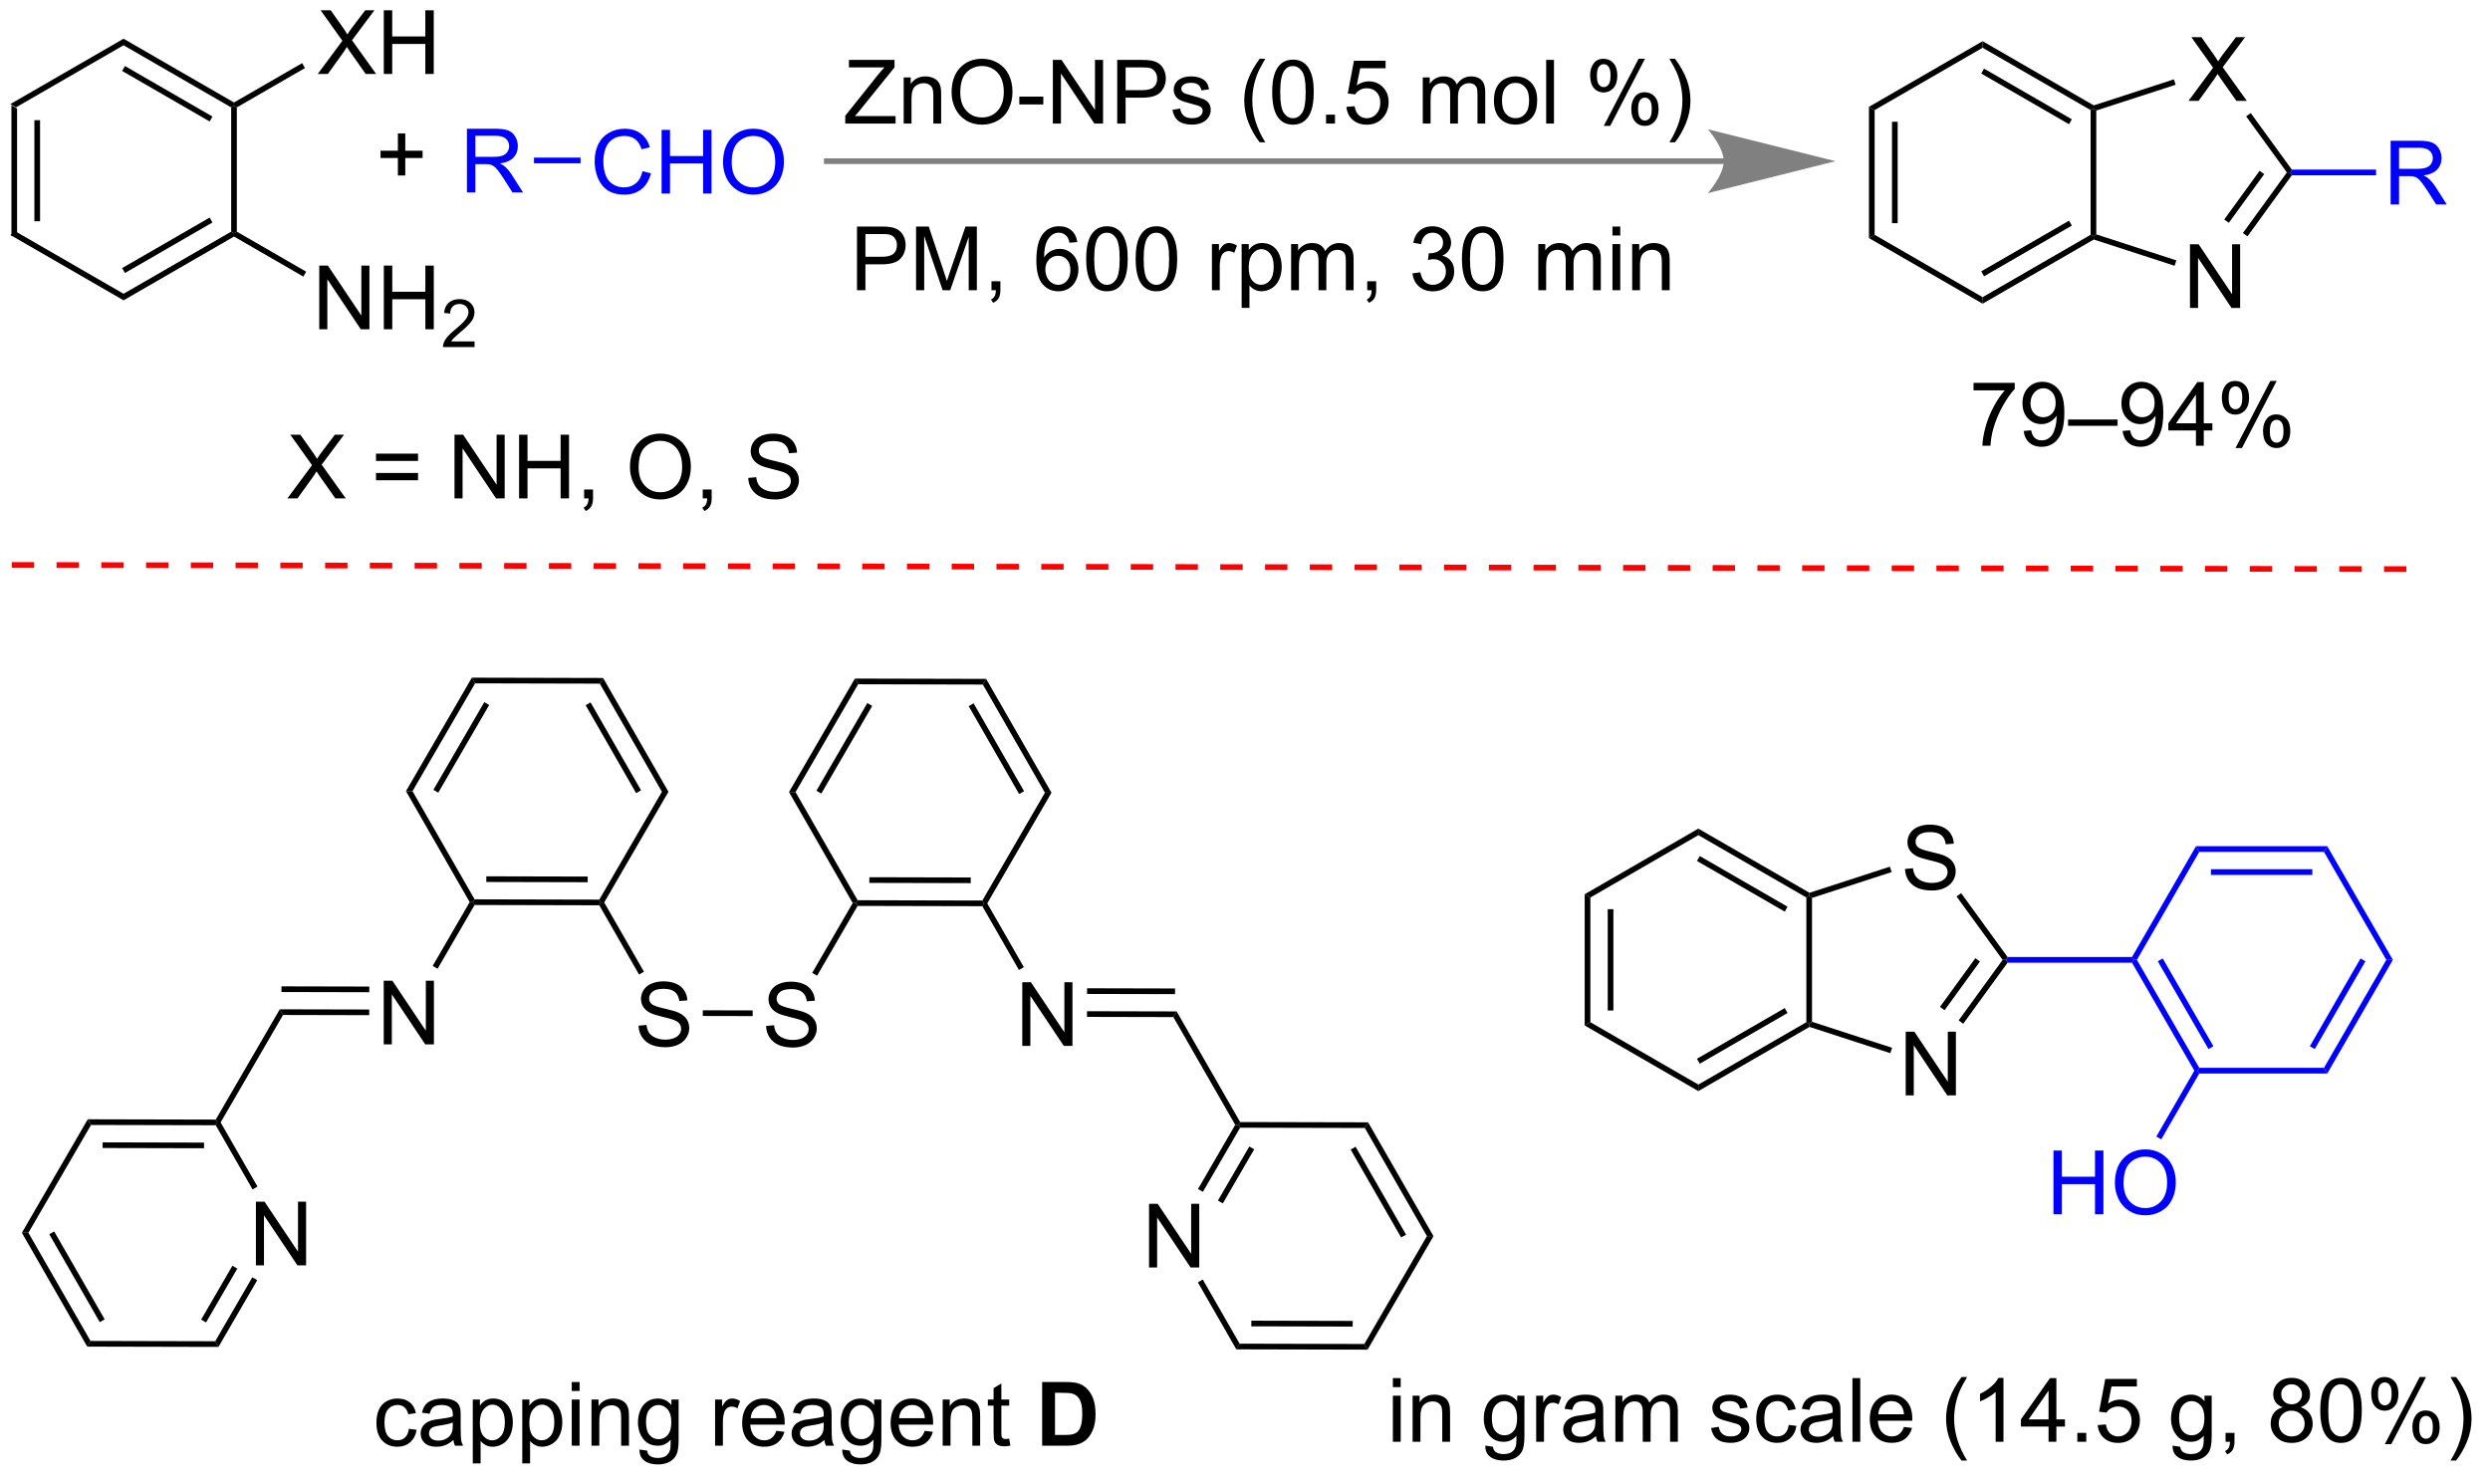 <?xml version="1.0" encoding="UTF-8"?>
<!DOCTYPE svg PUBLIC '-//W3C//DTD SVG 1.0//EN'
          'http://www.w3.org/TR/2001/REC-SVG-20010904/DTD/svg10.dtd'>
<svg stroke-dasharray="none" shape-rendering="auto" xmlns="http://www.w3.org/2000/svg" font-family="'Dialog'" text-rendering="auto" width="307" fill-opacity="1" color-interpolation="auto" color-rendering="auto" preserveAspectRatio="xMidYMid meet" font-size="12px" viewBox="0 0 307 183" fill="black" xmlns:xlink="http://www.w3.org/1999/xlink" stroke="black" image-rendering="auto" stroke-miterlimit="10" stroke-linecap="square" stroke-linejoin="miter" font-style="normal" stroke-width="1" height="183" stroke-dashoffset="0" font-weight="normal" stroke-opacity="1"
><!--Generated by the Batik Graphics2D SVG Generator--><defs id="genericDefs"
  /><g
  ><defs id="defs1"
    ><clipPath clipPathUnits="userSpaceOnUse" id="clipPath1"
      ><path d="M0.633 1.583 L230.303 1.583 L230.303 138.097 L0.633 138.097 L0.633 1.583 Z"
      /></clipPath
      ><clipPath clipPathUnits="userSpaceOnUse" id="clipPath2"
      ><path d="M141.65 139.44 L141.65 272.159 L364.934 272.159 L364.934 139.44 Z"
      /></clipPath
    ></defs
    ><g transform="scale(1.333,1.333) translate(-0.633,-1.583) matrix(1.029,0,0,1.029,-145.069,-141.846)"
    ><path d="M142.622 148.851 L143.132 149.146 L143.132 160.32 L142.622 160.615 ZM144.687 150.19 L144.687 159.275 L145.197 159.275 L145.197 150.19 Z" stroke="none" clip-path="url(#clipPath2)"
    /></g
    ><g transform="matrix(1.371,0,0,1.371,-194.268,-191.238)"
    ><path d="M142.622 160.615 L143.132 160.32 L152.81 165.907 L152.81 166.496 Z" stroke="none" clip-path="url(#clipPath2)"
    /></g
    ><g transform="matrix(1.371,0,0,1.371,-194.268,-191.238)"
    ><path d="M152.81 166.496 L152.81 165.907 L162.487 160.32 L162.742 160.467 L162.742 160.762 ZM152.937 164.039 L160.805 159.496 L160.55 159.054 L152.682 163.597 Z" stroke="none" clip-path="url(#clipPath2)"
    /></g
    ><g transform="matrix(1.371,0,0,1.371,-194.268,-191.238)"
    ><path d="M162.997 160.32 L162.742 160.467 L162.487 160.32 L162.487 149.146 L162.742 148.999 L162.997 149.146 Z" stroke="none" clip-path="url(#clipPath2)"
    /></g
    ><g transform="matrix(1.371,0,0,1.371,-194.268,-191.238)"
    ><path d="M162.742 148.704 L162.742 148.999 L162.487 149.146 L152.81 143.559 L152.81 142.97 ZM160.805 149.97 L152.937 145.427 L152.682 145.869 L160.55 150.411 Z" stroke="none" clip-path="url(#clipPath2)"
    /></g
    ><g transform="matrix(1.371,0,0,1.371,-194.268,-191.238)"
    ><path d="M152.81 142.97 L152.81 143.559 L143.132 149.146 L142.622 148.851 Z" stroke="none" clip-path="url(#clipPath2)"
    /></g
    ><g transform="matrix(1.371,0,0,1.371,-194.268,-191.238)"
    ><path d="M170.273 146.139 L172.487 143.155 L170.533 140.413 L171.437 140.413 L172.476 141.881 Q172.799 142.337 172.937 142.584 Q173.127 142.272 173.39 141.931 L174.541 140.413 L175.367 140.413 L173.354 143.111 L175.523 146.139 L174.585 146.139 L173.143 144.095 Q173.023 143.921 172.893 143.712 Q172.703 144.025 172.619 144.142 L171.182 146.139 L170.273 146.139 ZM176.213 146.139 L176.213 140.413 L176.971 140.413 L176.971 142.764 L179.947 142.764 L179.947 140.413 L180.705 140.413 L180.705 146.139 L179.947 146.139 L179.947 143.439 L176.971 143.439 L176.971 146.139 L176.213 146.139 Z" stroke="none" clip-path="url(#clipPath2)"
    /></g
    ><g transform="matrix(1.371,0,0,1.371,-194.268,-191.238)"
    ><path d="M162.997 149.146 L162.742 148.999 L162.742 148.704 L168.87 145.166 L169.125 145.608 Z" stroke="none" clip-path="url(#clipPath2)"
    /></g
    ><g transform="matrix(1.371,0,0,1.371,-194.268,-191.238)"
    ><path d="M170.408 169.102 L170.408 163.375 L171.187 163.375 L174.195 167.87 L174.195 163.375 L174.921 163.375 L174.921 169.102 L174.143 169.102 L171.135 164.602 L171.135 169.102 L170.408 169.102 ZM176.217 169.102 L176.217 163.375 L176.975 163.375 L176.975 165.727 L179.951 165.727 L179.951 163.375 L180.709 163.375 L180.709 169.102 L179.951 169.102 L179.951 166.401 L176.975 166.401 L176.975 169.102 L176.217 169.102 Z" stroke="none" clip-path="url(#clipPath2)"
    /></g
    ><g transform="matrix(1.371,0,0,1.371,-194.268,-191.238)"
    ><path d="M184.375 170.194 L184.375 170.702 L181.535 170.702 Q181.53 170.51 181.598 170.334 Q181.705 170.045 181.944 169.764 Q182.184 169.483 182.635 169.114 Q183.334 168.54 183.58 168.204 Q183.826 167.868 183.826 167.569 Q183.826 167.256 183.602 167.041 Q183.379 166.825 183.018 166.825 Q182.637 166.825 182.408 167.053 Q182.18 167.282 182.178 167.686 L181.635 167.631 Q181.692 167.024 182.055 166.708 Q182.418 166.389 183.03 166.389 Q183.649 166.389 184.008 166.733 Q184.369 167.075 184.369 167.581 Q184.369 167.838 184.264 168.088 Q184.158 168.336 183.912 168.612 Q183.668 168.887 183.1 169.368 Q182.625 169.766 182.49 169.909 Q182.356 170.051 182.268 170.194 L184.375 170.194 Z" stroke="none" clip-path="url(#clipPath2)"
    /></g
    ><g transform="matrix(1.371,0,0,1.371,-194.268,-191.238)"
    ><path d="M162.742 160.762 L162.742 160.467 L162.997 160.32 L169.232 163.92 L168.977 164.362 Z" stroke="none" clip-path="url(#clipPath2)"
    /></g
    ><g transform="matrix(1.371,0,0,1.371,-194.268,-191.238)"
    ><path d="M177.48 155.268 L177.48 153.698 L175.92 153.698 L175.92 153.042 L177.48 153.042 L177.48 151.484 L178.144 151.484 L178.144 153.042 L179.701 153.042 L179.701 153.698 L178.144 153.698 L178.144 155.268 L177.48 155.268 Z" stroke="none" clip-path="url(#clipPath2)"
    /></g
    ><g fill="blue" transform="matrix(1.371,0,0,1.371,-194.268,-191.238)" stroke="blue"
    ><path d="M183.689 156.793 L183.689 151.066 L186.228 151.066 Q186.993 151.066 187.392 151.22 Q187.79 151.373 188.027 151.764 Q188.267 152.155 188.267 152.629 Q188.267 153.238 187.871 153.657 Q187.478 154.074 186.652 154.186 Q186.954 154.332 187.11 154.472 Q187.441 154.777 187.738 155.233 L188.735 156.793 L187.782 156.793 L187.024 155.6 Q186.691 155.084 186.475 154.811 Q186.261 154.537 186.092 154.428 Q185.923 154.319 185.746 154.277 Q185.618 154.248 185.324 154.248 L184.446 154.248 L184.446 156.793 L183.689 156.793 ZM184.446 153.592 L186.074 153.592 Q186.595 153.592 186.886 153.485 Q187.181 153.379 187.332 153.142 Q187.485 152.905 187.485 152.629 Q187.485 152.222 187.189 151.962 Q186.894 151.699 186.259 151.699 L184.446 151.699 L184.446 153.592 Z" stroke="none" clip-path="url(#clipPath2)"
    /></g
    ><g fill="blue" transform="matrix(1.371,0,0,1.371,-194.268,-191.238)" stroke="blue"
    ><path d="M199.48 154.885 L200.238 155.075 Q200.001 156.01 199.381 156.502 Q198.761 156.992 197.868 156.992 Q196.941 156.992 196.36 156.614 Q195.782 156.236 195.477 155.523 Q195.175 154.807 195.175 153.986 Q195.175 153.09 195.517 152.426 Q195.86 151.76 196.49 151.413 Q197.121 151.067 197.879 151.067 Q198.738 151.067 199.324 151.505 Q199.91 151.942 200.142 152.736 L199.394 152.911 Q199.196 152.286 198.816 152.002 Q198.438 151.715 197.863 151.715 Q197.204 151.715 196.759 152.033 Q196.316 152.348 196.136 152.882 Q195.957 153.416 195.957 153.981 Q195.957 154.713 196.17 155.257 Q196.384 155.801 196.832 156.072 Q197.282 156.34 197.806 156.34 Q198.441 156.34 198.881 155.973 Q199.324 155.606 199.48 154.885 ZM201.195 156.893 L201.195 151.166 L201.953 151.166 L201.953 153.518 L204.929 153.518 L204.929 151.166 L205.687 151.166 L205.687 156.893 L204.929 156.893 L204.929 154.192 L201.953 154.192 L201.953 156.893 L201.195 156.893 ZM206.72 154.103 Q206.72 152.676 207.485 151.872 Q208.251 151.064 209.462 151.064 Q210.254 151.064 210.889 151.445 Q211.527 151.822 211.86 152.499 Q212.196 153.176 212.196 154.036 Q212.196 154.908 211.845 155.596 Q211.493 156.283 210.847 156.637 Q210.204 156.992 209.457 156.992 Q208.649 156.992 208.011 156.601 Q207.376 156.208 207.048 155.533 Q206.72 154.856 206.72 154.103 ZM207.501 154.114 Q207.501 155.15 208.056 155.747 Q208.613 156.34 209.454 156.34 Q210.308 156.34 210.86 155.739 Q211.415 155.137 211.415 154.033 Q211.415 153.333 211.178 152.812 Q210.941 152.291 210.485 152.005 Q210.032 151.715 209.464 151.715 Q208.66 151.715 208.079 152.27 Q207.501 152.822 207.501 154.114 Z" stroke="none" clip-path="url(#clipPath2)"
    /></g
    ><g fill="blue" transform="matrix(1.371,0,0,1.371,-194.268,-191.238)" stroke="blue"
    ><path d="M189.719 154.173 L189.719 153.662 L193.906 153.662 L193.906 154.173 Z" stroke="none" clip-path="url(#clipPath2)"
    /></g
    ><g transform="matrix(1.371,0,0,1.371,-194.268,-191.238)"
    ><path d="M309.772 149.095 L310.283 149.389 L310.283 160.603 L309.772 160.898 ZM311.844 150.438 L311.844 159.555 L312.354 159.555 L312.354 150.438 Z" stroke="none" clip-path="url(#clipPath2)"
    /></g
    ><g transform="matrix(1.371,0,0,1.371,-194.268,-191.238)"
    ><path d="M309.772 160.898 L310.283 160.603 L319.994 166.211 L319.994 166.8 Z" stroke="none" clip-path="url(#clipPath2)"
    /></g
    ><g transform="matrix(1.371,0,0,1.371,-194.268,-191.238)"
    ><path d="M319.994 166.8 L319.994 166.211 L329.706 160.603 L329.961 160.751 L329.99 161.029 ZM320.122 164.334 L328.017 159.776 L327.762 159.334 L319.867 163.892 Z" stroke="none" clip-path="url(#clipPath2)"
    /></g
    ><g transform="matrix(1.371,0,0,1.371,-194.268,-191.238)"
    ><path d="M330.216 160.565 L329.961 160.751 L329.706 160.603 L329.706 149.389 L329.961 149.242 L330.216 149.428 Z" stroke="none" clip-path="url(#clipPath2)"
    /></g
    ><g transform="matrix(1.371,0,0,1.371,-194.268,-191.238)"
    ><path d="M329.99 148.964 L329.961 149.242 L329.706 149.389 L319.994 143.782 L319.994 143.193 ZM328.017 150.217 L320.122 145.659 L319.867 146.101 L327.762 150.659 Z" stroke="none" clip-path="url(#clipPath2)"
    /></g
    ><g transform="matrix(1.371,0,0,1.371,-194.268,-191.238)"
    ><path d="M319.994 143.193 L319.994 143.782 L310.283 149.389 L309.772 149.095 Z" stroke="none" clip-path="url(#clipPath2)"
    /></g
    ><g transform="matrix(1.371,0,0,1.371,-194.268,-191.238)"
    ><path d="M338.641 167.182 L338.641 161.456 L339.42 161.456 L342.427 165.95 L342.427 161.456 L343.154 161.456 L343.154 167.182 L342.375 167.182 L339.368 162.682 L339.368 167.182 L338.641 167.182 Z" stroke="none" clip-path="url(#clipPath2)"
    /></g
    ><g transform="matrix(1.371,0,0,1.371,-194.268,-191.238)"
    ><path d="M338.506 148.561 L340.719 145.576 L338.766 142.834 L339.67 142.834 L340.709 144.303 Q341.032 144.759 341.17 145.006 Q341.36 144.694 341.623 144.352 L342.774 142.834 L343.599 142.834 L341.586 145.532 L343.756 148.561 L342.818 148.561 L341.375 146.517 Q341.256 146.342 341.125 146.134 Q340.935 146.446 340.852 146.563 L339.414 148.561 L338.506 148.561 Z" stroke="none" clip-path="url(#clipPath2)"
    /></g
    ><g transform="matrix(1.371,0,0,1.371,-194.268,-191.238)"
    ><path d="M329.99 161.029 L329.961 160.751 L330.216 160.565 L337.416 162.905 L337.258 163.39 Z" stroke="none" clip-path="url(#clipPath2)"
    /></g
    ><g transform="matrix(1.371,0,0,1.371,-194.268,-191.238)"
    ><path d="M343.812 160.743 L343.399 160.443 L347.356 154.996 L347.671 154.996 L347.801 155.252 ZM342.136 159.525 L345.317 155.146 L344.904 154.846 L341.723 159.225 Z" stroke="none" clip-path="url(#clipPath2)"
    /></g
    ><g transform="matrix(1.371,0,0,1.371,-194.268,-191.238)"
    ><path d="M347.801 154.741 L347.671 154.996 L347.356 154.996 L343.691 149.952 L344.104 149.653 Z" stroke="none" clip-path="url(#clipPath2)"
    /></g
    ><g transform="matrix(1.371,0,0,1.371,-194.268,-191.238)"
    ><path d="M337.195 146.624 L337.352 147.109 L330.216 149.428 L329.961 149.242 L329.99 148.964 Z" stroke="none" clip-path="url(#clipPath2)"
    /></g
    ><g fill="blue" transform="matrix(1.371,0,0,1.371,-194.268,-191.238)" stroke="blue"
    ><path d="M356.685 157.871 L356.685 152.145 L359.224 152.145 Q359.99 152.145 360.388 152.299 Q360.787 152.452 361.024 152.843 Q361.263 153.233 361.263 153.707 Q361.263 154.317 360.867 154.736 Q360.474 155.153 359.649 155.265 Q359.951 155.411 360.107 155.551 Q360.438 155.856 360.735 156.312 L361.732 157.871 L360.779 157.871 L360.021 156.679 Q359.688 156.163 359.472 155.89 Q359.258 155.616 359.089 155.507 Q358.92 155.398 358.742 155.356 Q358.615 155.327 358.32 155.327 L357.443 155.327 L357.443 157.871 L356.685 157.871 ZM357.443 154.671 L359.07 154.671 Q359.591 154.671 359.883 154.564 Q360.177 154.457 360.328 154.22 Q360.482 153.983 360.482 153.707 Q360.482 153.301 360.185 153.041 Q359.891 152.778 359.255 152.778 L357.443 152.778 L357.443 154.671 Z" stroke="none" clip-path="url(#clipPath2)"
    /></g
    ><g fill="blue" transform="matrix(1.371,0,0,1.371,-194.268,-191.238)" stroke="blue"
    ><path d="M347.801 155.252 L347.671 154.996 L347.801 154.741 L355.376 154.741 L355.376 155.252 Z" stroke="none" clip-path="url(#clipPath2)"
    /></g
    ><g transform="matrix(1.371,0,0,1.371,-194.268,-191.238)"
    ><path d="M217.712 150.601 L217.712 149.898 L220.644 146.228 Q220.957 145.838 221.238 145.549 L218.043 145.549 L218.043 144.874 L222.144 144.874 L222.144 145.549 L218.931 149.523 L218.582 149.924 L222.238 149.924 L222.238 150.601 L217.712 150.601 ZM222.966 150.601 L222.966 146.452 L223.599 146.452 L223.599 147.041 Q224.054 146.359 224.919 146.359 Q225.294 146.359 225.606 146.494 Q225.922 146.627 226.078 146.846 Q226.234 147.064 226.297 147.366 Q226.336 147.562 226.336 148.049 L226.336 150.601 L225.632 150.601 L225.632 148.077 Q225.632 147.648 225.549 147.434 Q225.468 147.221 225.26 147.096 Q225.052 146.968 224.77 146.968 Q224.32 146.968 223.994 147.254 Q223.669 147.538 223.669 148.335 L223.669 150.601 L222.966 150.601 ZM227.274 147.812 Q227.274 146.385 228.04 145.58 Q228.806 144.773 230.017 144.773 Q230.808 144.773 231.444 145.153 Q232.082 145.53 232.415 146.208 Q232.751 146.885 232.751 147.744 Q232.751 148.616 232.399 149.304 Q232.048 149.991 231.402 150.346 Q230.759 150.7 230.011 150.7 Q229.204 150.7 228.566 150.309 Q227.931 149.916 227.602 149.241 Q227.274 148.564 227.274 147.812 ZM228.056 147.822 Q228.056 148.859 228.61 149.455 Q229.168 150.049 230.009 150.049 Q230.863 150.049 231.415 149.447 Q231.97 148.846 231.97 147.741 Q231.97 147.041 231.733 146.52 Q231.496 145.999 231.04 145.713 Q230.587 145.424 230.019 145.424 Q229.214 145.424 228.634 145.978 Q228.056 146.53 228.056 147.822 ZM233.364 148.882 L233.364 148.174 L235.523 148.174 L235.523 148.882 L233.364 148.882 ZM236.382 150.601 L236.382 144.874 L237.161 144.874 L240.169 149.369 L240.169 144.874 L240.895 144.874 L240.895 150.601 L240.117 150.601 L237.109 146.101 L237.109 150.601 L236.382 150.601 ZM242.168 150.601 L242.168 144.874 L244.329 144.874 Q244.899 144.874 245.199 144.929 Q245.621 144.999 245.905 145.197 Q246.191 145.393 246.365 145.749 Q246.54 146.103 246.54 146.53 Q246.54 147.26 246.074 147.768 Q245.61 148.273 244.394 148.273 L242.925 148.273 L242.925 150.601 L242.168 150.601 ZM242.925 147.596 L244.407 147.596 Q245.142 147.596 245.449 147.322 Q245.759 147.049 245.759 146.554 Q245.759 146.195 245.576 145.939 Q245.394 145.681 245.097 145.601 Q244.907 145.549 244.392 145.549 L242.925 145.549 L242.925 147.596 ZM247.134 149.361 L247.829 149.252 Q247.886 149.671 248.155 149.895 Q248.423 150.116 248.902 150.116 Q249.386 150.116 249.621 149.918 Q249.855 149.721 249.855 149.455 Q249.855 149.218 249.649 149.08 Q249.504 148.986 248.931 148.843 Q248.157 148.648 247.858 148.504 Q247.558 148.361 247.405 148.111 Q247.251 147.859 247.251 147.554 Q247.251 147.275 247.376 147.041 Q247.504 146.804 247.722 146.648 Q247.886 146.525 248.17 146.442 Q248.454 146.359 248.777 146.359 Q249.267 146.359 249.634 146.499 Q250.004 146.64 250.178 146.879 Q250.355 147.119 250.423 147.523 L249.735 147.616 Q249.688 147.296 249.462 147.116 Q249.238 146.937 248.829 146.937 Q248.345 146.937 248.136 147.098 Q247.931 147.257 247.931 147.471 Q247.931 147.609 248.017 147.718 Q248.102 147.83 248.285 147.905 Q248.392 147.945 248.907 148.085 Q249.652 148.283 249.946 148.411 Q250.243 148.538 250.41 148.78 Q250.579 149.023 250.579 149.382 Q250.579 149.734 250.373 150.043 Q250.168 150.353 249.78 150.525 Q249.394 150.695 248.907 150.695 Q248.097 150.695 247.673 150.359 Q247.251 150.023 247.134 149.361 ZM254.981 152.286 Q254.398 151.551 253.994 150.567 Q253.593 149.58 253.593 148.525 Q253.593 147.596 253.895 146.744 Q254.247 145.757 254.981 144.775 L255.484 144.775 Q255.013 145.588 254.859 145.937 Q254.622 146.476 254.484 147.062 Q254.317 147.791 254.317 148.53 Q254.317 150.408 255.484 152.286 L254.981 152.286 ZM256.106 147.775 Q256.106 146.76 256.315 146.143 Q256.523 145.523 256.935 145.187 Q257.349 144.851 257.974 144.851 Q258.435 144.851 258.781 145.036 Q259.13 145.221 259.356 145.572 Q259.583 145.921 259.711 146.424 Q259.841 146.924 259.841 147.775 Q259.841 148.783 259.632 149.403 Q259.427 150.023 259.013 150.361 Q258.601 150.7 257.974 150.7 Q257.145 150.7 256.671 150.103 Q256.106 149.39 256.106 147.775 ZM256.828 147.775 Q256.828 149.187 257.159 149.653 Q257.489 150.119 257.974 150.119 Q258.458 150.119 258.786 149.65 Q259.117 149.181 259.117 147.775 Q259.117 146.361 258.786 145.898 Q258.458 145.431 257.966 145.431 Q257.481 145.431 257.192 145.843 Q256.828 146.366 256.828 147.775 ZM260.949 150.601 L260.949 149.799 L261.751 149.799 L261.751 150.601 L260.949 150.601 ZM262.778 149.101 L263.515 149.038 Q263.599 149.577 263.896 149.848 Q264.195 150.119 264.617 150.119 Q265.125 150.119 265.476 149.736 Q265.828 149.353 265.828 148.721 Q265.828 148.119 265.489 147.773 Q265.153 147.424 264.606 147.424 Q264.265 147.424 263.992 147.58 Q263.718 147.734 263.562 147.978 L262.903 147.893 L263.458 144.952 L266.304 144.952 L266.304 145.624 L264.021 145.624 L263.711 147.163 Q264.226 146.804 264.794 146.804 Q265.544 146.804 266.06 147.325 Q266.575 147.843 266.575 148.658 Q266.575 149.437 266.122 150.002 Q265.57 150.7 264.617 150.7 Q263.836 150.7 263.341 150.262 Q262.849 149.822 262.778 149.101 ZM269.646 150.601 L269.646 146.452 L270.273 146.452 L270.273 147.033 Q270.468 146.728 270.791 146.543 Q271.117 146.359 271.531 146.359 Q271.992 146.359 272.286 146.551 Q272.583 146.741 272.703 147.085 Q273.195 146.359 273.984 146.359 Q274.601 146.359 274.932 146.7 Q275.265 147.041 275.265 147.752 L275.265 150.601 L274.567 150.601 L274.567 147.986 Q274.567 147.564 274.497 147.379 Q274.429 147.195 274.25 147.083 Q274.07 146.968 273.828 146.968 Q273.39 146.968 273.101 147.26 Q272.812 147.549 272.812 148.189 L272.812 150.601 L272.109 150.601 L272.109 147.905 Q272.109 147.437 271.937 147.202 Q271.765 146.968 271.375 146.968 Q271.078 146.968 270.825 147.124 Q270.575 147.28 270.461 147.583 Q270.349 147.882 270.349 148.447 L270.349 150.601 L269.646 150.601 ZM276.046 148.525 Q276.046 147.374 276.687 146.82 Q277.224 146.359 277.992 146.359 Q278.849 146.359 279.39 146.918 Q279.935 147.478 279.935 148.468 Q279.935 149.268 279.692 149.728 Q279.453 150.187 278.994 150.442 Q278.536 150.695 277.992 150.695 Q277.122 150.695 276.583 150.137 Q276.046 149.577 276.046 148.525 ZM276.771 148.525 Q276.771 149.322 277.117 149.721 Q277.466 150.116 277.992 150.116 Q278.515 150.116 278.862 149.718 Q279.211 149.32 279.211 148.502 Q279.211 147.734 278.862 147.338 Q278.513 146.939 277.992 146.939 Q277.466 146.939 277.117 147.335 Q276.771 147.728 276.771 148.525 ZM280.743 150.601 L280.743 144.874 L281.446 144.874 L281.446 150.601 L280.743 150.601 ZM284.696 146.249 Q284.696 145.635 285.003 145.205 Q285.313 144.775 285.899 144.775 Q286.438 144.775 286.79 145.161 Q287.144 145.546 287.144 146.291 Q287.144 147.018 286.787 147.411 Q286.431 147.804 285.907 147.804 Q285.386 147.804 285.04 147.418 Q284.696 147.03 284.696 146.249 ZM285.918 145.26 Q285.657 145.26 285.483 145.486 Q285.308 145.713 285.308 146.32 Q285.308 146.869 285.483 147.096 Q285.66 147.32 285.918 147.32 Q286.183 147.32 286.358 147.093 Q286.532 146.866 286.532 146.265 Q286.532 145.71 286.355 145.486 Q286.181 145.26 285.918 145.26 ZM285.923 150.812 L289.056 144.775 L289.626 144.775 L286.503 150.812 L285.923 150.812 ZM288.399 149.257 Q288.399 148.64 288.707 148.213 Q289.017 147.783 289.605 147.783 Q290.144 147.783 290.498 148.168 Q290.853 148.554 290.853 149.299 Q290.853 150.025 290.493 150.418 Q290.136 150.812 289.61 150.812 Q289.089 150.812 288.743 150.424 Q288.399 150.033 288.399 149.257 ZM289.626 148.268 Q289.36 148.268 289.186 148.494 Q289.011 148.721 289.011 149.327 Q289.011 149.874 289.186 150.101 Q289.363 150.327 289.621 150.327 Q289.892 150.327 290.063 150.101 Q290.238 149.874 290.238 149.273 Q290.238 148.718 290.061 148.494 Q289.886 148.268 289.626 148.268 ZM292.333 152.286 L291.828 152.286 Q292.997 150.408 292.997 148.53 Q292.997 147.796 292.828 147.072 Q292.695 146.486 292.458 145.947 Q292.304 145.596 291.828 144.775 L292.333 144.775 Q293.067 145.757 293.419 146.744 Q293.718 147.596 293.718 148.525 Q293.718 149.58 293.315 150.567 Q292.911 151.551 292.333 152.286 Z" stroke="none" clip-path="url(#clipPath2)"
    /></g
    ><g transform="matrix(1.371,0,0,1.371,-194.268,-191.238)"
    ><path d="M218.767 165.586 L218.767 159.859 L220.929 159.859 Q221.499 159.859 221.798 159.914 Q222.22 159.984 222.504 160.183 Q222.791 160.378 222.965 160.734 Q223.139 161.089 223.139 161.516 Q223.139 162.245 222.673 162.753 Q222.21 163.258 220.994 163.258 L219.525 163.258 L219.525 165.586 L218.767 165.586 ZM219.525 162.581 L221.007 162.581 Q221.741 162.581 222.048 162.308 Q222.358 162.034 222.358 161.539 Q222.358 161.18 222.176 160.925 Q221.994 160.667 221.697 160.586 Q221.507 160.534 220.991 160.534 L219.525 160.534 L219.525 162.581 ZM224.08 165.586 L224.08 159.859 L225.22 159.859 L226.577 163.914 Q226.764 164.479 226.85 164.761 Q226.947 164.448 227.155 163.844 L228.525 159.859 L229.546 159.859 L229.546 165.586 L228.814 165.586 L228.814 160.792 L227.15 165.586 L226.468 165.586 L224.811 160.711 L224.811 165.586 L224.08 165.586 ZM230.861 165.586 L230.861 164.784 L231.663 164.784 L231.663 165.586 Q231.663 166.029 231.507 166.3 Q231.35 166.571 231.009 166.719 L230.814 166.419 Q231.038 166.321 231.142 166.13 Q231.249 165.943 231.259 165.586 L230.861 165.586 ZM238.577 161.261 L237.876 161.315 Q237.783 160.901 237.611 160.714 Q237.327 160.414 236.908 160.414 Q236.572 160.414 236.319 160.602 Q235.986 160.844 235.793 161.31 Q235.603 161.774 235.595 162.633 Q235.85 162.245 236.218 162.058 Q236.585 161.87 236.986 161.87 Q237.689 161.87 238.184 162.388 Q238.679 162.906 238.679 163.727 Q238.679 164.266 238.444 164.729 Q238.212 165.19 237.806 165.438 Q237.4 165.685 236.884 165.685 Q236.007 165.685 235.452 165.039 Q234.897 164.391 234.897 162.906 Q234.897 161.245 235.509 160.492 Q236.046 159.836 236.952 159.836 Q237.626 159.836 238.059 160.216 Q238.491 160.594 238.577 161.261 ZM235.705 163.729 Q235.705 164.094 235.858 164.427 Q236.014 164.758 236.291 164.933 Q236.569 165.104 236.874 165.104 Q237.319 165.104 237.639 164.745 Q237.96 164.386 237.96 163.768 Q237.96 163.175 237.642 162.833 Q237.327 162.492 236.845 162.492 Q236.369 162.492 236.035 162.833 Q235.705 163.175 235.705 163.729 ZM239.378 162.761 Q239.378 161.745 239.586 161.128 Q239.794 160.508 240.206 160.172 Q240.62 159.836 241.245 159.836 Q241.706 159.836 242.052 160.021 Q242.401 160.206 242.628 160.558 Q242.854 160.906 242.982 161.409 Q243.112 161.909 243.112 162.761 Q243.112 163.768 242.904 164.388 Q242.698 165.008 242.284 165.346 Q241.873 165.685 241.245 165.685 Q240.417 165.685 239.943 165.089 Q239.378 164.375 239.378 162.761 ZM240.099 162.761 Q240.099 164.172 240.43 164.638 Q240.761 165.104 241.245 165.104 Q241.729 165.104 242.057 164.636 Q242.388 164.167 242.388 162.761 Q242.388 161.346 242.057 160.883 Q241.729 160.417 241.237 160.417 Q240.753 160.417 240.464 160.828 Q240.099 161.352 240.099 162.761 ZM243.827 162.761 Q243.827 161.745 244.035 161.128 Q244.244 160.508 244.655 160.172 Q245.069 159.836 245.694 159.836 Q246.155 159.836 246.501 160.021 Q246.85 160.206 247.077 160.558 Q247.304 160.906 247.431 161.409 Q247.561 161.909 247.561 162.761 Q247.561 163.768 247.353 164.388 Q247.147 165.008 246.733 165.346 Q246.322 165.685 245.694 165.685 Q244.866 165.685 244.392 165.089 Q243.827 164.375 243.827 162.761 ZM244.548 162.761 Q244.548 164.172 244.879 164.638 Q245.21 165.104 245.694 165.104 Q246.179 165.104 246.507 164.636 Q246.837 164.167 246.837 162.761 Q246.837 161.346 246.507 160.883 Q246.179 160.417 245.686 160.417 Q245.202 160.417 244.913 160.828 Q244.548 161.352 244.548 162.761 ZM250.686 165.586 L250.686 161.438 L251.319 161.438 L251.319 162.065 Q251.561 161.625 251.764 161.484 Q251.97 161.344 252.218 161.344 Q252.572 161.344 252.939 161.571 L252.697 162.221 Q252.439 162.071 252.181 162.071 Q251.952 162.071 251.767 162.208 Q251.585 162.346 251.507 162.594 Q251.389 162.969 251.389 163.414 L251.389 165.586 L250.686 165.586 ZM253.358 167.177 L253.358 161.438 L253.999 161.438 L253.999 161.977 Q254.225 161.659 254.509 161.503 Q254.796 161.344 255.202 161.344 Q255.733 161.344 256.139 161.617 Q256.546 161.891 256.752 162.388 Q256.96 162.886 256.96 163.479 Q256.96 164.117 256.731 164.628 Q256.502 165.136 256.067 165.409 Q255.632 165.68 255.15 165.68 Q254.798 165.68 254.52 165.531 Q254.241 165.383 254.061 165.156 L254.061 167.177 L253.358 167.177 ZM253.994 163.534 Q253.994 164.336 254.317 164.719 Q254.642 165.102 255.103 165.102 Q255.572 165.102 255.905 164.706 Q256.241 164.308 256.241 163.477 Q256.241 162.683 255.913 162.289 Q255.587 161.893 255.134 161.893 Q254.686 161.893 254.34 162.315 Q253.994 162.734 253.994 163.534 ZM257.808 165.586 L257.808 161.438 L258.435 161.438 L258.435 162.018 Q258.63 161.714 258.953 161.529 Q259.279 161.344 259.693 161.344 Q260.154 161.344 260.448 161.537 Q260.745 161.727 260.865 162.071 Q261.357 161.344 262.146 161.344 Q262.763 161.344 263.094 161.685 Q263.427 162.026 263.427 162.737 L263.427 165.586 L262.729 165.586 L262.729 162.971 Q262.729 162.55 262.659 162.365 Q262.591 162.18 262.412 162.068 Q262.232 161.953 261.99 161.953 Q261.552 161.953 261.263 162.245 Q260.974 162.534 260.974 163.175 L260.974 165.586 L260.271 165.586 L260.271 162.891 Q260.271 162.422 260.099 162.188 Q259.927 161.953 259.537 161.953 Q259.24 161.953 258.987 162.109 Q258.737 162.266 258.623 162.568 Q258.511 162.867 258.511 163.433 L258.511 165.586 L257.808 165.586 ZM264.654 165.586 L264.654 164.784 L265.456 164.784 L265.456 165.586 Q265.456 166.029 265.3 166.3 Q265.143 166.571 264.802 166.719 L264.607 166.419 Q264.831 166.321 264.935 166.13 Q265.042 165.943 265.052 165.586 L264.654 165.586 ZM268.724 164.073 L269.427 163.979 Q269.55 164.578 269.839 164.841 Q270.13 165.104 270.55 165.104 Q271.044 165.104 271.386 164.761 Q271.729 164.417 271.729 163.909 Q271.729 163.425 271.412 163.112 Q271.096 162.797 270.607 162.797 Q270.409 162.797 270.112 162.875 L270.19 162.258 Q270.261 162.266 270.302 162.266 Q270.753 162.266 271.112 162.031 Q271.471 161.797 271.471 161.308 Q271.471 160.922 271.209 160.669 Q270.948 160.414 270.534 160.414 Q270.123 160.414 269.849 160.672 Q269.576 160.93 269.498 161.446 L268.794 161.321 Q268.925 160.612 269.38 160.224 Q269.839 159.836 270.518 159.836 Q270.987 159.836 271.38 160.037 Q271.776 160.237 271.985 160.586 Q272.193 160.933 272.193 161.323 Q272.193 161.696 271.992 162 Q271.794 162.305 271.404 162.484 Q271.912 162.602 272.193 162.971 Q272.474 163.339 272.474 163.893 Q272.474 164.643 271.927 165.167 Q271.38 165.688 270.544 165.688 Q269.792 165.688 269.292 165.24 Q268.794 164.789 268.724 164.073 ZM273.171 162.761 Q273.171 161.745 273.379 161.128 Q273.587 160.508 273.999 160.172 Q274.413 159.836 275.038 159.836 Q275.499 159.836 275.845 160.021 Q276.194 160.206 276.421 160.558 Q276.647 160.906 276.775 161.409 Q276.905 161.909 276.905 162.761 Q276.905 163.768 276.697 164.388 Q276.491 165.008 276.077 165.346 Q275.666 165.685 275.038 165.685 Q274.21 165.685 273.736 165.089 Q273.171 164.375 273.171 162.761 ZM273.892 162.761 Q273.892 164.172 274.223 164.638 Q274.554 165.104 275.038 165.104 Q275.522 165.104 275.85 164.636 Q276.181 164.167 276.181 162.761 Q276.181 161.346 275.85 160.883 Q275.522 160.417 275.03 160.417 Q274.546 160.417 274.257 160.828 Q273.892 161.352 273.892 162.761 ZM280.038 165.586 L280.038 161.438 L280.666 161.438 L280.666 162.018 Q280.861 161.714 281.184 161.529 Q281.509 161.344 281.923 161.344 Q282.384 161.344 282.679 161.537 Q282.975 161.727 283.095 162.071 Q283.587 161.344 284.377 161.344 Q284.994 161.344 285.324 161.685 Q285.658 162.026 285.658 162.737 L285.658 165.586 L284.96 165.586 L284.96 162.971 Q284.96 162.55 284.889 162.365 Q284.822 162.18 284.642 162.068 Q284.462 161.953 284.22 161.953 Q283.783 161.953 283.494 162.245 Q283.205 162.534 283.205 163.175 L283.205 165.586 L282.502 165.586 L282.502 162.891 Q282.502 162.422 282.33 162.188 Q282.158 161.953 281.767 161.953 Q281.47 161.953 281.218 162.109 Q280.968 162.266 280.853 162.568 Q280.741 162.867 280.741 163.433 L280.741 165.586 L280.038 165.586 ZM286.705 160.667 L286.705 159.859 L287.408 159.859 L287.408 160.667 L286.705 160.667 ZM286.705 165.586 L286.705 161.438 L287.408 161.438 L287.408 165.586 L286.705 165.586 ZM288.479 165.586 L288.479 161.438 L289.112 161.438 L289.112 162.026 Q289.568 161.344 290.433 161.344 Q290.808 161.344 291.12 161.479 Q291.435 161.612 291.591 161.831 Q291.748 162.05 291.81 162.352 Q291.849 162.547 291.849 163.034 L291.849 165.586 L291.146 165.586 L291.146 163.063 Q291.146 162.633 291.063 162.419 Q290.982 162.206 290.774 162.081 Q290.565 161.953 290.284 161.953 Q289.834 161.953 289.508 162.24 Q289.183 162.524 289.183 163.321 L289.183 165.586 L288.479 165.586 Z" stroke="none" clip-path="url(#clipPath2)"
    /></g
    ><g transform="matrix(1.371,0,0,1.371,-194.268,-191.238)"
    ><path d="M319.176 174.596 L319.176 173.919 L322.882 173.919 L322.882 174.465 Q322.335 175.049 321.798 176.015 Q321.262 176.978 320.967 177.997 Q320.757 178.715 320.699 179.572 L319.975 179.572 Q319.988 178.895 320.241 177.94 Q320.496 176.981 320.97 176.093 Q321.444 175.205 321.981 174.596 L319.176 174.596 ZM323.682 178.247 L324.359 178.184 Q324.445 178.661 324.688 178.877 Q324.93 179.09 325.307 179.09 Q325.633 179.09 325.875 178.942 Q326.12 178.794 326.276 178.546 Q326.432 178.299 326.536 177.877 Q326.643 177.455 326.643 177.018 Q326.643 176.971 326.641 176.877 Q326.43 177.213 326.062 177.421 Q325.698 177.63 325.274 177.63 Q324.562 177.63 324.07 177.114 Q323.578 176.598 323.578 175.755 Q323.578 174.885 324.091 174.353 Q324.604 173.822 325.378 173.822 Q325.938 173.822 326.399 174.124 Q326.862 174.424 327.102 174.981 Q327.344 175.536 327.344 176.59 Q327.344 177.69 327.104 178.34 Q326.867 178.989 326.396 179.33 Q325.925 179.671 325.292 179.671 Q324.62 179.671 324.193 179.299 Q323.768 178.924 323.682 178.247 ZM326.562 175.721 Q326.562 175.114 326.24 174.76 Q325.917 174.403 325.464 174.403 Q324.995 174.403 324.646 174.786 Q324.3 175.169 324.3 175.778 Q324.3 176.325 324.63 176.669 Q324.961 177.01 325.445 177.01 Q325.932 177.01 326.247 176.669 Q326.562 176.325 326.562 175.721 ZM327.678 177.783 L327.678 177.215 L332.129 177.215 L332.129 177.783 L327.678 177.783 ZM332.581 178.247 L333.258 178.184 Q333.344 178.661 333.586 178.877 Q333.828 179.09 334.206 179.09 Q334.531 179.09 334.774 178.942 Q335.018 178.794 335.175 178.546 Q335.331 178.299 335.435 177.877 Q335.542 177.455 335.542 177.018 Q335.542 176.971 335.539 176.877 Q335.328 177.213 334.961 177.421 Q334.596 177.63 334.172 177.63 Q333.461 177.63 332.969 177.114 Q332.477 176.598 332.477 175.755 Q332.477 174.885 332.99 174.353 Q333.503 173.822 334.276 173.822 Q334.836 173.822 335.297 174.124 Q335.76 174.424 336 174.981 Q336.242 175.536 336.242 176.59 Q336.242 177.69 336.003 178.34 Q335.766 178.989 335.294 179.33 Q334.823 179.671 334.19 179.671 Q333.518 179.671 333.091 179.299 Q332.667 178.924 332.581 178.247 ZM335.461 175.721 Q335.461 175.114 335.138 174.76 Q334.815 174.403 334.362 174.403 Q333.893 174.403 333.544 174.786 Q333.198 175.169 333.198 175.778 Q333.198 176.325 333.529 176.669 Q333.859 177.01 334.344 177.01 Q334.831 177.01 335.146 176.669 Q335.461 176.325 335.461 175.721 ZM339.178 179.572 L339.178 178.2 L336.694 178.2 L336.694 177.557 L339.309 173.846 L339.882 173.846 L339.882 177.557 L340.655 177.557 L340.655 178.2 L339.882 178.2 L339.882 179.572 L339.178 179.572 ZM339.178 177.557 L339.178 174.973 L337.387 177.557 L339.178 177.557 ZM341.508 175.221 Q341.508 174.606 341.815 174.177 Q342.125 173.747 342.711 173.747 Q343.25 173.747 343.602 174.132 Q343.956 174.518 343.956 175.262 Q343.956 175.989 343.599 176.382 Q343.242 176.775 342.719 176.775 Q342.198 176.775 341.852 176.39 Q341.508 176.002 341.508 175.221 ZM342.729 174.231 Q342.469 174.231 342.294 174.458 Q342.12 174.684 342.12 175.291 Q342.12 175.84 342.294 176.067 Q342.471 176.291 342.729 176.291 Q342.995 176.291 343.169 176.065 Q343.344 175.838 343.344 175.236 Q343.344 174.682 343.167 174.458 Q342.992 174.231 342.729 174.231 ZM342.734 179.783 L345.867 173.747 L346.438 173.747 L343.315 179.783 L342.734 179.783 ZM345.211 178.228 Q345.211 177.611 345.518 177.184 Q345.828 176.755 346.417 176.755 Q346.956 176.755 347.31 177.14 Q347.664 177.525 347.664 178.27 Q347.664 178.997 347.305 179.39 Q346.948 179.783 346.422 179.783 Q345.901 179.783 345.555 179.395 Q345.211 179.005 345.211 178.228 ZM346.438 177.239 Q346.172 177.239 345.997 177.465 Q345.823 177.692 345.823 178.299 Q345.823 178.846 345.997 179.072 Q346.175 179.299 346.432 179.299 Q346.703 179.299 346.875 179.072 Q347.05 178.846 347.05 178.244 Q347.05 177.69 346.872 177.465 Q346.698 177.239 346.438 177.239 Z" stroke="none" clip-path="url(#clipPath2)"
    /></g
    ><g transform="matrix(1.371,0,0,1.371,-194.268,-191.238)"
    ><path d="M184.132 200.431 L184.425 200.942 L178.795 210.64 L178.206 210.639 ZM185.249 202.633 L180.672 210.517 L181.113 210.773 L185.69 202.889 Z" stroke="none" clip-path="url(#clipPath2)"
    /></g
    ><g transform="matrix(1.371,0,0,1.371,-194.268,-191.238)"
    ><path d="M178.206 210.639 L178.795 210.64 L184.379 220.365 L184.231 220.62 L183.936 220.619 Z" stroke="none" clip-path="url(#clipPath2)"
    /></g
    ><g transform="matrix(1.371,0,0,1.371,-194.268,-191.238)"
    ><path d="M184.378 220.875 L184.231 220.62 L184.379 220.365 L195.593 220.392 L195.74 220.647 L195.592 220.902 ZM185.431 218.806 L194.548 218.828 L194.549 218.318 L185.433 218.296 Z" stroke="none" clip-path="url(#clipPath2)"
    /></g
    ><g transform="matrix(1.371,0,0,1.371,-194.268,-191.238)"
    ><path d="M196.034 220.648 L195.74 220.647 L195.593 220.392 L201.223 210.694 L201.812 210.695 Z" stroke="none" clip-path="url(#clipPath2)"
    /></g
    ><g transform="matrix(1.371,0,0,1.371,-194.268,-191.238)"
    ><path d="M201.812 210.695 L201.223 210.694 L195.639 200.969 L195.935 200.459 ZM199.347 210.562 L194.808 202.655 L194.365 202.91 L198.905 210.816 Z" stroke="none" clip-path="url(#clipPath2)"
    /></g
    ><g transform="matrix(1.371,0,0,1.371,-194.268,-191.238)"
    ><path d="M195.935 200.459 L195.639 200.969 L184.425 200.942 L184.132 200.431 Z" stroke="none" clip-path="url(#clipPath2)"
    /></g
    ><g transform="matrix(1.371,0,0,1.371,-194.268,-191.238)"
    ><path d="M176.207 233.413 L176.207 227.687 L176.986 227.687 L179.994 232.182 L179.994 227.687 L180.72 227.687 L180.72 233.413 L179.942 233.413 L176.934 228.913 L176.934 233.413 L176.207 233.413 Z" stroke="none" clip-path="url(#clipPath2)"
    /></g
    ><g transform="matrix(1.371,0,0,1.371,-194.268,-191.238)"
    ><path d="M183.936 220.619 L184.231 220.62 L184.378 220.875 L181.049 226.609 L180.608 226.353 Z" stroke="none" clip-path="url(#clipPath2)"
    /></g
    ><g transform="matrix(1.371,0,0,1.371,-194.268,-191.238)"
    ><path d="M199.122 231.727 L199.838 231.665 Q199.888 232.094 200.073 232.37 Q200.26 232.646 200.651 232.816 Q201.041 232.985 201.528 232.985 Q201.963 232.985 202.294 232.857 Q202.627 232.727 202.789 232.503 Q202.95 232.279 202.95 232.013 Q202.95 231.743 202.794 231.542 Q202.638 231.342 202.278 231.204 Q202.049 231.115 201.26 230.925 Q200.471 230.735 200.153 230.568 Q199.745 230.352 199.541 230.034 Q199.341 229.717 199.341 229.321 Q199.341 228.888 199.586 228.511 Q199.833 228.133 200.304 227.938 Q200.778 227.743 201.357 227.743 Q201.995 227.743 202.479 227.948 Q202.966 228.154 203.226 228.553 Q203.489 228.951 203.51 229.454 L202.784 229.508 Q202.724 228.967 202.385 228.691 Q202.049 228.412 201.388 228.412 Q200.7 228.412 200.385 228.665 Q200.073 228.915 200.073 229.271 Q200.073 229.579 200.294 229.779 Q200.513 229.977 201.437 230.188 Q202.362 230.396 202.706 230.553 Q203.206 230.782 203.442 231.136 Q203.682 231.49 203.682 231.951 Q203.682 232.407 203.419 232.813 Q203.159 233.217 202.666 233.443 Q202.177 233.667 201.565 233.667 Q200.786 233.667 200.26 233.441 Q199.737 233.211 199.437 232.758 Q199.138 232.303 199.122 231.727 Z" stroke="none" clip-path="url(#clipPath2)"
    /></g
    ><g transform="matrix(1.371,0,0,1.371,-194.268,-191.238)"
    ><path d="M195.592 220.902 L195.74 220.647 L196.034 220.648 L199.61 226.875 L199.167 227.129 Z" stroke="none" clip-path="url(#clipPath2)"
    /></g
    ><g transform="matrix(1.371,0,0,1.371,-194.268,-191.238)"
    ><path d="M210.591 231.754 L211.307 231.692 Q211.357 232.122 211.541 232.398 Q211.729 232.674 212.119 232.843 Q212.51 233.012 212.997 233.012 Q213.432 233.012 213.763 232.885 Q214.096 232.754 214.258 232.53 Q214.419 232.306 214.419 232.041 Q214.419 231.77 214.263 231.57 Q214.107 231.369 213.747 231.231 Q213.518 231.142 212.729 230.952 Q211.94 230.762 211.622 230.595 Q211.213 230.379 211.01 230.062 Q210.81 229.744 210.81 229.348 Q210.81 228.916 211.054 228.538 Q211.302 228.161 211.773 227.965 Q212.247 227.77 212.825 227.77 Q213.463 227.77 213.948 227.976 Q214.435 228.181 214.695 228.58 Q214.958 228.978 214.979 229.481 L214.252 229.536 Q214.192 228.994 213.854 228.718 Q213.518 228.439 212.857 228.439 Q212.169 228.439 211.854 228.692 Q211.541 228.942 211.541 229.299 Q211.541 229.606 211.763 229.806 Q211.982 230.004 212.906 230.215 Q213.831 230.424 214.174 230.58 Q214.674 230.809 214.911 231.163 Q215.151 231.517 215.151 231.978 Q215.151 232.434 214.888 232.84 Q214.627 233.244 214.135 233.47 Q213.646 233.695 213.034 233.695 Q212.255 233.695 211.729 233.468 Q211.206 233.239 210.906 232.786 Q210.607 232.33 210.591 231.754 Z" stroke="none" clip-path="url(#clipPath2)"
    /></g
    ><g transform="matrix(1.371,0,0,1.371,-194.268,-191.238)"
    ><path d="M204.898 230.857 L204.899 230.346 L209.386 230.357 L209.385 230.867 Z" stroke="none" clip-path="url(#clipPath2)"
    /></g
    ><g transform="matrix(1.371,0,0,1.371,-194.268,-191.238)"
    ><path d="M215.179 227.236 L214.738 226.98 L218.382 220.701 L218.677 220.702 L218.824 220.958 Z" stroke="none" clip-path="url(#clipPath2)"
    /></g
    ><g transform="matrix(1.371,0,0,1.371,-194.268,-191.238)"
    ><path d="M218.824 220.958 L218.677 220.702 L218.825 220.447 L230.039 220.474 L230.186 220.729 L230.038 220.984 ZM219.877 218.888 L228.994 218.91 L228.995 218.4 L219.879 218.378 Z" stroke="none" clip-path="url(#clipPath2)"
    /></g
    ><g transform="matrix(1.371,0,0,1.371,-194.268,-191.238)"
    ><path d="M230.48 220.73 L230.186 220.729 L230.039 220.474 L235.669 210.776 L236.258 210.777 Z" stroke="none" clip-path="url(#clipPath2)"
    /></g
    ><g transform="matrix(1.371,0,0,1.371,-194.268,-191.238)"
    ><path d="M236.258 210.777 L235.669 210.776 L230.085 201.051 L230.381 200.541 ZM233.793 210.644 L229.253 202.738 L228.811 202.992 L233.351 210.898 Z" stroke="none" clip-path="url(#clipPath2)"
    /></g
    ><g transform="matrix(1.371,0,0,1.371,-194.268,-191.238)"
    ><path d="M230.381 200.541 L230.085 201.051 L218.871 201.024 L218.578 200.513 Z" stroke="none" clip-path="url(#clipPath2)"
    /></g
    ><g transform="matrix(1.371,0,0,1.371,-194.268,-191.238)"
    ><path d="M218.578 200.513 L218.871 201.024 L213.241 210.722 L212.652 210.721 ZM219.695 202.715 L215.118 210.599 L215.559 210.855 L220.136 202.971 Z" stroke="none" clip-path="url(#clipPath2)"
    /></g
    ><g transform="matrix(1.371,0,0,1.371,-194.268,-191.238)"
    ><path d="M212.652 210.721 L213.241 210.722 L218.825 220.447 L218.677 220.702 L218.382 220.701 Z" stroke="none" clip-path="url(#clipPath2)"
    /></g
    ><g transform="matrix(1.371,0,0,1.371,-194.268,-191.238)"
    ><path d="M233.631 233.55 L233.631 227.824 L234.409 227.824 L237.417 232.319 L237.417 227.824 L238.144 227.824 L238.144 233.55 L237.365 233.55 L234.357 229.05 L234.357 233.55 L233.631 233.55 Z" stroke="none" clip-path="url(#clipPath2)"
    /></g
    ><g transform="matrix(1.371,0,0,1.371,-194.268,-191.238)"
    ><path d="M230.038 220.984 L230.186 220.729 L230.48 220.73 L233.773 226.464 L233.33 226.718 Z" stroke="none" clip-path="url(#clipPath2)"
    /></g
    ><g transform="matrix(1.371,0,0,1.371,-194.268,-191.238)"
    ><path d="M174.904 230.275 L174.903 230.785 L167.151 230.767 L166.858 230.256 ZM174.909 228.21 L167.01 228.192 L167.009 228.702 L174.908 228.721 Z" stroke="none" clip-path="url(#clipPath2)"
    /></g
    ><g transform="matrix(1.371,0,0,1.371,-194.268,-191.238)"
    ><path d="M239.45 230.939 L239.451 230.429 L247.513 230.448 L247.217 230.957 ZM239.455 228.875 L247.369 228.893 L247.37 228.383 L239.456 228.364 Z" stroke="none" clip-path="url(#clipPath2)"
    /></g
    ><g transform="matrix(1.371,0,0,1.371,-194.268,-191.238)"
    ><path d="M166.858 230.256 L167.151 230.767 L161.541 240.43 L161.246 240.43 L161.1 240.174 Z" stroke="none" clip-path="url(#clipPath2)"
    /></g
    ><g transform="matrix(1.371,0,0,1.371,-194.268,-191.238)"
    ><path d="M247.217 230.957 L247.513 230.448 L253.224 240.394 L253.076 240.648 L252.781 240.648 Z" stroke="none" clip-path="url(#clipPath2)"
    /></g
    ><g transform="matrix(1.371,0,0,1.371,-194.268,-191.238)"
    ><path d="M164.711 253.285 L164.711 247.559 L165.49 247.559 L168.498 252.053 L168.498 247.559 L169.224 247.559 L169.224 253.285 L168.446 253.285 L165.438 248.785 L165.438 253.285 L164.711 253.285 Z" stroke="none" clip-path="url(#clipPath2)"
    /></g
    ><g transform="matrix(1.371,0,0,1.371,-194.268,-191.238)"
    ><path d="M161.1 240.174 L161.246 240.43 L161.099 240.684 L149.884 240.658 L149.591 240.147 ZM160.046 242.243 L150.929 242.221 L150.928 242.732 L160.045 242.753 Z" stroke="none" clip-path="url(#clipPath2)"
    /></g
    ><g transform="matrix(1.371,0,0,1.371,-194.268,-191.238)"
    ><path d="M149.591 240.147 L149.884 240.658 L144.254 250.356 L143.665 250.355 Z" stroke="none" clip-path="url(#clipPath2)"
    /></g
    ><g transform="matrix(1.371,0,0,1.371,-194.268,-191.238)"
    ><path d="M143.665 250.355 L144.254 250.356 L149.838 260.081 L149.542 260.591 ZM146.13 250.488 L150.67 258.394 L151.112 258.14 L146.573 250.234 Z" stroke="none" clip-path="url(#clipPath2)"
    /></g
    ><g transform="matrix(1.371,0,0,1.371,-194.268,-191.238)"
    ><path d="M149.542 260.591 L149.838 260.081 L161.052 260.108 L161.346 260.619 Z" stroke="none" clip-path="url(#clipPath2)"
    /></g
    ><g transform="matrix(1.371,0,0,1.371,-194.268,-191.238)"
    ><path d="M161.346 260.619 L161.052 260.108 L164.389 254.359 L164.831 254.616 ZM160.228 258.417 L163.039 253.576 L162.598 253.319 L159.787 258.161 Z" stroke="none" clip-path="url(#clipPath2)"
    /></g
    ><g transform="matrix(1.371,0,0,1.371,-194.268,-191.238)"
    ><path d="M164.853 246.199 L164.411 246.453 L161.099 240.684 L161.246 240.43 L161.541 240.43 Z" stroke="none" clip-path="url(#clipPath2)"
    /></g
    ><g transform="matrix(1.371,0,0,1.371,-194.268,-191.238)"
    ><path d="M245.032 253.476 L245.032 247.75 L245.811 247.75 L248.818 252.245 L248.818 247.75 L249.545 247.75 L249.545 253.476 L248.766 253.476 L245.758 248.976 L245.758 253.476 L245.032 253.476 Z" stroke="none" clip-path="url(#clipPath2)"
    /></g
    ><g transform="matrix(1.371,0,0,1.371,-194.268,-191.238)"
    ><path d="M252.781 240.648 L253.076 240.648 L253.222 240.904 L249.874 246.672 L249.433 246.416 ZM254.046 242.595 L251.224 247.456 L251.665 247.712 L254.487 242.851 Z" stroke="none" clip-path="url(#clipPath2)"
    /></g
    ><g transform="matrix(1.371,0,0,1.371,-194.268,-191.238)"
    ><path d="M249.421 254.812 L249.864 254.558 L253.176 260.327 L252.88 260.837 Z" stroke="none" clip-path="url(#clipPath2)"
    /></g
    ><g transform="matrix(1.371,0,0,1.371,-194.268,-191.238)"
    ><path d="M252.88 260.837 L253.176 260.327 L264.39 260.354 L264.683 260.865 ZM254.228 258.768 L263.345 258.79 L263.346 258.28 L254.23 258.258 Z" stroke="none" clip-path="url(#clipPath2)"
    /></g
    ><g transform="matrix(1.371,0,0,1.371,-194.268,-191.238)"
    ><path d="M264.683 260.865 L264.39 260.354 L270.02 250.656 L270.61 250.657 Z" stroke="none" clip-path="url(#clipPath2)"
    /></g
    ><g transform="matrix(1.371,0,0,1.371,-194.268,-191.238)"
    ><path d="M270.61 250.657 L270.02 250.656 L264.436 240.931 L264.732 240.421 ZM268.144 250.524 L263.605 242.618 L263.162 242.872 L267.702 250.778 Z" stroke="none" clip-path="url(#clipPath2)"
    /></g
    ><g transform="matrix(1.371,0,0,1.371,-194.268,-191.238)"
    ><path d="M264.732 240.421 L264.436 240.931 L253.222 240.904 L253.076 240.648 L253.224 240.394 Z" stroke="none" clip-path="url(#clipPath2)"
    /></g
    ><g transform="matrix(1.371,0,0,1.371,-194.268,-191.238)"
    ><path d="M178.472 267.981 L179.165 268.072 Q179.05 268.786 178.584 269.192 Q178.118 269.596 177.438 269.596 Q176.586 269.596 176.068 269.039 Q175.55 268.481 175.55 267.442 Q175.55 266.77 175.771 266.268 Q175.995 265.762 176.451 265.512 Q176.907 265.26 177.44 265.26 Q178.118 265.26 178.547 265.601 Q178.977 265.942 179.097 266.572 L178.415 266.677 Q178.315 266.26 178.068 266.049 Q177.821 265.838 177.469 265.838 Q176.938 265.838 176.605 266.218 Q176.274 266.598 176.274 267.424 Q176.274 268.26 176.594 268.64 Q176.915 269.018 177.43 269.018 Q177.844 269.018 178.12 268.765 Q178.399 268.51 178.472 267.981 ZM182.472 268.989 Q182.081 269.322 181.719 269.46 Q181.36 269.596 180.946 269.596 Q180.261 269.596 179.894 269.262 Q179.526 268.927 179.526 268.408 Q179.526 268.104 179.665 267.851 Q179.805 267.598 180.029 267.447 Q180.253 267.294 180.534 267.216 Q180.743 267.161 181.159 267.111 Q182.011 267.01 182.415 266.869 Q182.417 266.723 182.417 266.684 Q182.417 266.255 182.219 266.08 Q181.948 265.841 181.417 265.841 Q180.922 265.841 180.685 266.015 Q180.448 266.19 180.336 266.63 L179.649 266.536 Q179.743 266.096 179.956 265.825 Q180.172 265.552 180.578 265.406 Q180.985 265.26 181.519 265.26 Q182.05 265.26 182.381 265.385 Q182.714 265.51 182.87 265.7 Q183.026 265.887 183.089 266.177 Q183.125 266.356 183.125 266.825 L183.125 267.762 Q183.125 268.744 183.17 269.005 Q183.214 269.262 183.347 269.502 L182.612 269.502 Q182.503 269.283 182.472 268.989 ZM182.415 267.419 Q182.032 267.575 181.266 267.684 Q180.831 267.747 180.651 267.825 Q180.472 267.903 180.373 268.054 Q180.276 268.205 180.276 268.387 Q180.276 268.669 180.49 268.856 Q180.703 269.044 181.112 269.044 Q181.519 269.044 181.834 268.867 Q182.151 268.69 182.3 268.38 Q182.415 268.143 182.415 267.677 L182.415 267.419 ZM184.215 271.093 L184.215 265.354 L184.856 265.354 L184.856 265.893 Q185.082 265.575 185.366 265.419 Q185.653 265.26 186.059 265.26 Q186.59 265.26 186.996 265.533 Q187.403 265.807 187.608 266.304 Q187.817 266.802 187.817 267.395 Q187.817 268.033 187.588 268.544 Q187.358 269.052 186.924 269.325 Q186.489 269.596 186.007 269.596 Q185.655 269.596 185.377 269.447 Q185.098 269.299 184.918 269.072 L184.918 271.093 L184.215 271.093 ZM184.851 267.45 Q184.851 268.252 185.174 268.635 Q185.499 269.018 185.96 269.018 Q186.429 269.018 186.762 268.622 Q187.098 268.223 187.098 267.393 Q187.098 266.598 186.77 266.205 Q186.444 265.809 185.991 265.809 Q185.543 265.809 185.197 266.231 Q184.851 266.651 184.851 267.45 ZM188.665 271.093 L188.665 265.354 L189.305 265.354 L189.305 265.893 Q189.532 265.575 189.815 265.419 Q190.102 265.26 190.508 265.26 Q191.04 265.26 191.446 265.533 Q191.852 265.807 192.058 266.304 Q192.266 266.802 192.266 267.395 Q192.266 268.033 192.037 268.544 Q191.808 269.052 191.373 269.325 Q190.938 269.596 190.456 269.596 Q190.105 269.596 189.826 269.447 Q189.547 269.299 189.368 269.072 L189.368 271.093 L188.665 271.093 ZM189.3 267.45 Q189.3 268.252 189.623 268.635 Q189.948 269.018 190.409 269.018 Q190.878 269.018 191.211 268.622 Q191.547 268.223 191.547 267.393 Q191.547 266.598 191.219 266.205 Q190.894 265.809 190.44 265.809 Q189.993 265.809 189.646 266.231 Q189.3 266.651 189.3 267.45 ZM193.116 264.583 L193.116 263.776 L193.819 263.776 L193.819 264.583 L193.116 264.583 ZM193.116 269.502 L193.116 265.354 L193.819 265.354 L193.819 269.502 L193.116 269.502 ZM194.891 269.502 L194.891 265.354 L195.524 265.354 L195.524 265.942 Q195.98 265.26 196.844 265.26 Q197.219 265.26 197.532 265.395 Q197.847 265.528 198.003 265.747 Q198.159 265.966 198.222 266.268 Q198.261 266.463 198.261 266.95 L198.261 269.502 L197.558 269.502 L197.558 266.979 Q197.558 266.549 197.474 266.335 Q197.394 266.122 197.185 265.997 Q196.977 265.869 196.696 265.869 Q196.245 265.869 195.92 266.156 Q195.594 266.44 195.594 267.236 L195.594 269.502 L194.891 269.502 ZM199.21 269.846 L199.895 269.947 Q199.937 270.265 200.132 270.408 Q200.395 270.604 200.848 270.604 Q201.335 270.604 201.601 270.408 Q201.866 270.213 201.96 269.861 Q202.015 269.648 202.012 268.958 Q201.551 269.502 200.864 269.502 Q200.007 269.502 199.538 268.885 Q199.069 268.268 199.069 267.403 Q199.069 266.809 199.283 266.309 Q199.499 265.807 199.908 265.533 Q200.317 265.26 200.866 265.26 Q201.601 265.26 202.077 265.854 L202.077 265.354 L202.726 265.354 L202.726 268.94 Q202.726 269.908 202.528 270.312 Q202.332 270.718 201.903 270.953 Q201.476 271.187 200.851 271.187 Q200.108 271.187 199.65 270.851 Q199.194 270.518 199.21 269.846 ZM199.793 267.354 Q199.793 268.169 200.116 268.544 Q200.442 268.919 200.929 268.919 Q201.413 268.919 201.741 268.546 Q202.069 268.174 202.069 267.377 Q202.069 266.614 201.731 266.229 Q201.395 265.841 200.918 265.841 Q200.45 265.841 200.121 266.223 Q199.793 266.604 199.793 267.354 ZM206.004 269.502 L206.004 265.354 L206.637 265.354 L206.637 265.981 Q206.879 265.541 207.082 265.401 Q207.288 265.26 207.536 265.26 Q207.89 265.26 208.257 265.486 L208.015 266.137 Q207.757 265.986 207.499 265.986 Q207.27 265.986 207.085 266.125 Q206.903 266.262 206.825 266.51 Q206.707 266.885 206.707 267.33 L206.707 269.502 L206.004 269.502 ZM211.515 268.166 L212.241 268.255 Q212.069 268.893 211.603 269.244 Q211.14 269.596 210.418 269.596 Q209.507 269.596 208.973 269.036 Q208.442 268.473 208.442 267.463 Q208.442 266.416 208.981 265.838 Q209.52 265.26 210.379 265.26 Q211.21 265.26 211.736 265.828 Q212.265 266.393 212.265 267.419 Q212.265 267.481 212.262 267.606 L209.168 267.606 Q209.207 268.291 209.554 268.656 Q209.903 269.018 210.421 269.018 Q210.809 269.018 211.082 268.815 Q211.356 268.611 211.515 268.166 ZM209.207 267.028 L211.523 267.028 Q211.476 266.505 211.257 266.244 Q210.921 265.838 210.387 265.838 Q209.903 265.838 209.572 266.164 Q209.241 266.486 209.207 267.028 ZM215.831 268.989 Q215.44 269.322 215.078 269.46 Q214.719 269.596 214.305 269.596 Q213.62 269.596 213.253 269.262 Q212.886 268.927 212.886 268.408 Q212.886 268.104 213.024 267.851 Q213.165 267.598 213.388 267.447 Q213.612 267.294 213.894 267.216 Q214.102 267.161 214.519 267.111 Q215.37 267.01 215.774 266.869 Q215.776 266.723 215.776 266.684 Q215.776 266.255 215.578 266.08 Q215.308 265.841 214.776 265.841 Q214.282 265.841 214.045 266.015 Q213.808 266.19 213.696 266.63 L213.008 266.536 Q213.102 266.096 213.315 265.825 Q213.532 265.552 213.938 265.406 Q214.344 265.26 214.878 265.26 Q215.409 265.26 215.74 265.385 Q216.073 265.51 216.23 265.7 Q216.386 265.887 216.448 266.177 Q216.485 266.356 216.485 266.825 L216.485 267.762 Q216.485 268.744 216.529 269.005 Q216.573 269.262 216.706 269.502 L215.972 269.502 Q215.862 269.283 215.831 268.989 ZM215.774 267.419 Q215.391 267.575 214.625 267.684 Q214.19 267.747 214.011 267.825 Q213.831 267.903 213.732 268.054 Q213.636 268.205 213.636 268.387 Q213.636 268.669 213.849 268.856 Q214.063 269.044 214.472 269.044 Q214.878 269.044 215.193 268.867 Q215.511 268.69 215.659 268.38 Q215.774 268.143 215.774 267.677 L215.774 267.419 ZM217.444 269.846 L218.129 269.947 Q218.171 270.265 218.366 270.408 Q218.629 270.604 219.082 270.604 Q219.569 270.604 219.835 270.408 Q220.101 270.213 220.194 269.861 Q220.249 269.648 220.246 268.958 Q219.786 269.502 219.098 269.502 Q218.241 269.502 217.773 268.885 Q217.304 268.268 217.304 267.403 Q217.304 266.809 217.517 266.309 Q217.733 265.807 218.142 265.533 Q218.551 265.26 219.101 265.26 Q219.835 265.26 220.312 265.854 L220.312 265.354 L220.96 265.354 L220.96 268.94 Q220.96 269.908 220.762 270.312 Q220.567 270.718 220.137 270.953 Q219.71 271.187 219.085 271.187 Q218.343 271.187 217.885 270.851 Q217.429 270.518 217.444 269.846 ZM218.028 267.354 Q218.028 268.169 218.351 268.544 Q218.676 268.919 219.163 268.919 Q219.648 268.919 219.976 268.546 Q220.304 268.174 220.304 267.377 Q220.304 266.614 219.965 266.229 Q219.629 265.841 219.153 265.841 Q218.684 265.841 218.356 266.223 Q218.028 266.604 218.028 267.354 ZM224.862 268.166 L225.589 268.255 Q225.417 268.893 224.951 269.244 Q224.487 269.596 223.766 269.596 Q222.855 269.596 222.321 269.036 Q221.79 268.473 221.79 267.463 Q221.79 266.416 222.328 265.838 Q222.868 265.26 223.727 265.26 Q224.558 265.26 225.084 265.828 Q225.612 266.393 225.612 267.419 Q225.612 267.481 225.61 267.606 L222.516 267.606 Q222.555 268.291 222.901 268.656 Q223.25 269.018 223.769 269.018 Q224.157 269.018 224.43 268.815 Q224.703 268.611 224.862 268.166 ZM222.555 267.028 L224.87 267.028 Q224.823 266.505 224.605 266.244 Q224.269 265.838 223.735 265.838 Q223.25 265.838 222.92 266.164 Q222.589 266.486 222.555 267.028 ZM226.473 269.502 L226.473 265.354 L227.106 265.354 L227.106 265.942 Q227.562 265.26 228.426 265.26 Q228.801 265.26 229.114 265.395 Q229.429 265.528 229.585 265.747 Q229.741 265.966 229.804 266.268 Q229.843 266.463 229.843 266.95 L229.843 269.502 L229.14 269.502 L229.14 266.979 Q229.14 266.549 229.056 266.335 Q228.976 266.122 228.767 265.997 Q228.559 265.869 228.278 265.869 Q227.827 265.869 227.502 266.156 Q227.176 266.44 227.176 267.236 L227.176 269.502 L226.473 269.502 ZM232.456 268.872 L232.558 269.494 Q232.261 269.557 232.026 269.557 Q231.644 269.557 231.433 269.437 Q231.222 269.315 231.136 269.117 Q231.05 268.919 231.05 268.286 L231.05 265.901 L230.534 265.901 L230.534 265.354 L231.05 265.354 L231.05 264.325 L231.75 263.903 L231.75 265.354 L232.456 265.354 L232.456 265.901 L231.75 265.901 L231.75 268.325 Q231.75 268.627 231.787 268.713 Q231.823 268.799 231.907 268.851 Q231.993 268.901 232.149 268.901 Q232.266 268.901 232.456 268.872 Z" stroke="none" clip-path="url(#clipPath2)"
    /></g
    ><g transform="matrix(1.371,0,0,1.371,-194.268,-191.238)"
    ><path d="M235.417 263.776 L237.532 263.776 Q238.245 263.776 238.62 263.885 Q239.125 264.033 239.485 264.414 Q239.844 264.791 240.032 265.341 Q240.219 265.887 240.219 266.692 Q240.219 267.401 240.042 267.911 Q239.829 268.536 239.43 268.924 Q239.128 269.216 238.618 269.38 Q238.235 269.502 237.594 269.502 L235.417 269.502 L235.417 263.776 ZM236.573 264.744 L236.573 268.536 L237.438 268.536 Q237.922 268.536 238.136 268.481 Q238.417 268.411 238.602 268.244 Q238.79 268.075 238.907 267.692 Q239.024 267.307 239.024 266.643 Q239.024 265.979 238.907 265.625 Q238.79 265.268 238.579 265.07 Q238.368 264.869 238.042 264.799 Q237.8 264.744 237.094 264.744 L236.573 264.744 Z" stroke="none" clip-path="url(#clipPath2)"
    /></g
    ><g transform="matrix(1.371,0,0,1.371,-194.268,-191.238)"
    ><path d="M284.208 219.908 L284.719 220.202 L284.719 231.417 L284.208 231.711 ZM286.28 221.251 L286.28 230.368 L286.79 230.368 L286.79 221.251 Z" stroke="none" clip-path="url(#clipPath2)"
    /></g
    ><g transform="matrix(1.371,0,0,1.371,-194.268,-191.238)"
    ><path d="M284.208 231.711 L284.719 231.417 L294.43 237.024 L294.43 237.613 Z" stroke="none" clip-path="url(#clipPath2)"
    /></g
    ><g transform="matrix(1.371,0,0,1.371,-194.268,-191.238)"
    ><path d="M294.43 237.613 L294.43 237.024 L304.142 231.417 L304.397 231.564 L304.426 231.841 ZM294.558 235.147 L302.453 230.589 L302.198 230.147 L294.303 234.705 Z" stroke="none" clip-path="url(#clipPath2)"
    /></g
    ><g transform="matrix(1.371,0,0,1.371,-194.268,-191.238)"
    ><path d="M304.652 231.379 L304.397 231.564 L304.142 231.417 L304.142 220.202 L304.397 220.055 L304.652 220.24 Z" stroke="none" clip-path="url(#clipPath2)"
    /></g
    ><g transform="matrix(1.371,0,0,1.371,-194.268,-191.238)"
    ><path d="M304.426 219.777 L304.397 220.055 L304.142 220.202 L294.43 214.595 L294.43 214.006 ZM302.453 221.03 L294.558 216.472 L294.303 216.914 L302.198 221.472 Z" stroke="none" clip-path="url(#clipPath2)"
    /></g
    ><g transform="matrix(1.371,0,0,1.371,-194.268,-191.238)"
    ><path d="M294.43 214.006 L294.43 214.595 L284.719 220.202 L284.208 219.908 Z" stroke="none" clip-path="url(#clipPath2)"
    /></g
    ><g transform="matrix(1.371,0,0,1.371,-194.268,-191.238)"
    ><path d="M313.077 237.995 L313.077 232.269 L313.855 232.269 L316.863 236.763 L316.863 232.269 L317.59 232.269 L317.59 237.995 L316.811 237.995 L313.803 233.495 L313.803 237.995 L313.077 237.995 Z" stroke="none" clip-path="url(#clipPath2)"
    /></g
    ><g transform="matrix(1.371,0,0,1.371,-194.268,-191.238)"
    ><path d="M313.014 217.633 L313.73 217.57 Q313.78 218 313.965 218.276 Q314.152 218.552 314.543 218.721 Q314.933 218.891 315.42 218.891 Q315.855 218.891 316.186 218.763 Q316.519 218.633 316.681 218.409 Q316.842 218.185 316.842 217.919 Q316.842 217.648 316.686 217.448 Q316.53 217.247 316.17 217.109 Q315.941 217.021 315.152 216.831 Q314.363 216.641 314.045 216.474 Q313.637 216.258 313.433 215.94 Q313.233 215.622 313.233 215.226 Q313.233 214.794 313.478 214.417 Q313.725 214.039 314.196 213.844 Q314.67 213.648 315.248 213.648 Q315.887 213.648 316.371 213.854 Q316.858 214.06 317.118 214.458 Q317.381 214.857 317.402 215.359 L316.676 215.414 Q316.616 214.872 316.277 214.596 Q315.941 214.318 315.28 214.318 Q314.592 214.318 314.277 214.57 Q313.965 214.82 313.965 215.177 Q313.965 215.484 314.186 215.685 Q314.405 215.883 315.329 216.094 Q316.254 216.302 316.598 216.458 Q317.098 216.687 317.334 217.042 Q317.574 217.396 317.574 217.857 Q317.574 218.312 317.311 218.719 Q317.051 219.122 316.558 219.349 Q316.069 219.573 315.457 219.573 Q314.678 219.573 314.152 219.346 Q313.629 219.117 313.329 218.664 Q313.03 218.208 313.014 217.633 Z" stroke="none" clip-path="url(#clipPath2)"
    /></g
    ><g transform="matrix(1.371,0,0,1.371,-194.268,-191.238)"
    ><path d="M304.426 231.841 L304.397 231.564 L304.652 231.379 L311.852 233.718 L311.694 234.203 Z" stroke="none" clip-path="url(#clipPath2)"
    /></g
    ><g transform="matrix(1.371,0,0,1.371,-194.268,-191.238)"
    ><path d="M318.248 231.556 L317.835 231.256 L321.792 225.81 L322.107 225.81 L322.237 226.065 ZM316.572 230.338 L319.753 225.959 L319.34 225.66 L316.159 230.038 Z" stroke="none" clip-path="url(#clipPath2)"
    /></g
    ><g transform="matrix(1.371,0,0,1.371,-194.268,-191.238)"
    ><path d="M322.237 225.554 L322.107 225.81 L321.792 225.81 L317.65 220.109 L318.063 219.809 Z" stroke="none" clip-path="url(#clipPath2)"
    /></g
    ><g transform="matrix(1.371,0,0,1.371,-194.268,-191.238)"
    ><path d="M311.653 217.429 L311.811 217.915 L304.652 220.24 L304.397 220.055 L304.426 219.777 Z" stroke="none" clip-path="url(#clipPath2)"
    /></g
    ><g fill="blue" transform="matrix(1.371,0,0,1.371,-194.268,-191.238)" stroke="blue"
    ><path d="M322.237 226.065 L322.107 225.81 L322.237 225.554 L333.428 225.554 L333.576 225.81 L333.428 226.065 Z" stroke="none" clip-path="url(#clipPath2)"
    /></g
    ><g fill="blue" transform="matrix(1.371,0,0,1.371,-194.268,-191.238)" stroke="blue"
    ><path d="M333.428 226.065 L333.576 225.81 L333.87 225.81 L339.477 235.521 L339.33 235.776 L339.035 235.776 ZM335.747 225.937 L340.305 233.832 L340.747 233.577 L336.189 225.682 Z" stroke="none" clip-path="url(#clipPath2)"
    /></g
    ><g fill="blue" transform="matrix(1.371,0,0,1.371,-194.268,-191.238)" stroke="blue"
    ><path d="M339.477 236.031 L339.33 235.776 L339.477 235.521 L350.691 235.521 L350.986 236.031 Z" stroke="none" clip-path="url(#clipPath2)"
    /></g
    ><g fill="blue" transform="matrix(1.371,0,0,1.371,-194.268,-191.238)" stroke="blue"
    ><path d="M350.986 236.031 L350.691 235.521 L356.298 225.81 L356.888 225.81 ZM349.864 233.832 L354.422 225.937 L353.98 225.682 L349.422 233.577 Z" stroke="none" clip-path="url(#clipPath2)"
    /></g
    ><g fill="blue" transform="matrix(1.371,0,0,1.371,-194.268,-191.238)" stroke="blue"
    ><path d="M356.888 225.81 L356.298 225.81 L350.691 216.098 L350.986 215.588 Z" stroke="none" clip-path="url(#clipPath2)"
    /></g
    ><g fill="blue" transform="matrix(1.371,0,0,1.371,-194.268,-191.238)" stroke="blue"
    ><path d="M350.986 215.588 L350.691 216.098 L339.477 216.098 L339.183 215.588 ZM349.643 217.659 L340.526 217.659 L340.526 218.169 L349.643 218.169 Z" stroke="none" clip-path="url(#clipPath2)"
    /></g
    ><g fill="blue" transform="matrix(1.371,0,0,1.371,-194.268,-191.238)" stroke="blue"
    ><path d="M339.183 215.588 L339.477 216.098 L333.87 225.81 L333.576 225.81 L333.428 225.554 Z" stroke="none" clip-path="url(#clipPath2)"
    /></g
    ><g fill="blue" transform="matrix(1.371,0,0,1.371,-194.268,-191.238)" stroke="blue"
    ><path d="M326.365 248.684 L326.365 242.957 L327.123 242.957 L327.123 245.309 L330.1 245.309 L330.1 242.957 L330.857 242.957 L330.857 248.684 L330.1 248.684 L330.1 245.983 L327.123 245.983 L327.123 248.684 L326.365 248.684 ZM331.89 245.894 Q331.89 244.467 332.656 243.663 Q333.421 242.855 334.632 242.855 Q335.424 242.855 336.059 243.236 Q336.697 243.613 337.031 244.29 Q337.366 244.967 337.366 245.827 Q337.366 246.699 337.015 247.387 Q336.663 248.074 336.018 248.428 Q335.374 248.782 334.627 248.782 Q333.82 248.782 333.182 248.392 Q332.546 247.999 332.218 247.324 Q331.89 246.647 331.89 245.894 ZM332.671 245.905 Q332.671 246.941 333.226 247.538 Q333.783 248.131 334.624 248.131 Q335.478 248.131 336.031 247.53 Q336.585 246.928 336.585 245.824 Q336.585 245.124 336.348 244.603 Q336.111 244.082 335.656 243.796 Q335.202 243.506 334.635 243.506 Q333.83 243.506 333.249 244.061 Q332.671 244.613 332.671 245.905 Z" stroke="none" clip-path="url(#clipPath2)"
    /></g
    ><g fill="blue" transform="matrix(1.371,0,0,1.371,-194.268,-191.238)" stroke="blue"
    ><path d="M339.035 235.776 L339.33 235.776 L339.477 236.031 L336.059 241.951 L335.618 241.696 Z" stroke="none" clip-path="url(#clipPath2)"
    /></g
    ><g transform="matrix(1.371,0,0,1.371,-194.268,-191.238)"
    ><path d="M266.958 264.232 L266.958 263.425 L267.661 263.425 L267.661 264.232 L266.958 264.232 ZM266.958 269.152 L266.958 265.003 L267.661 265.003 L267.661 269.152 L266.958 269.152 ZM268.733 269.152 L268.733 265.003 L269.365 265.003 L269.365 265.592 Q269.821 264.909 270.686 264.909 Q271.061 264.909 271.373 265.045 Q271.688 265.178 271.844 265.397 Q272.001 265.615 272.063 265.917 Q272.102 266.113 272.102 266.6 L272.102 269.152 L271.399 269.152 L271.399 266.628 Q271.399 266.199 271.316 265.985 Q271.235 265.772 271.027 265.647 Q270.818 265.519 270.537 265.519 Q270.087 265.519 269.761 265.805 Q269.436 266.089 269.436 266.886 L269.436 269.152 L268.733 269.152 ZM275.274 269.495 L275.959 269.597 Q276.001 269.915 276.196 270.058 Q276.459 270.253 276.912 270.253 Q277.399 270.253 277.665 270.058 Q277.93 269.863 278.024 269.511 Q278.079 269.298 278.076 268.607 Q277.615 269.152 276.928 269.152 Q276.071 269.152 275.602 268.534 Q275.134 267.917 275.134 267.053 Q275.134 266.459 275.347 265.959 Q275.563 265.456 275.972 265.183 Q276.381 264.909 276.93 264.909 Q277.665 264.909 278.141 265.503 L278.141 265.003 L278.79 265.003 L278.79 268.589 Q278.79 269.558 278.592 269.962 Q278.397 270.368 277.967 270.602 Q277.54 270.837 276.915 270.837 Q276.173 270.837 275.714 270.501 Q275.259 270.167 275.274 269.495 ZM275.858 267.003 Q275.858 267.818 276.18 268.193 Q276.506 268.568 276.993 268.568 Q277.477 268.568 277.805 268.196 Q278.134 267.824 278.134 267.027 Q278.134 266.264 277.795 265.878 Q277.459 265.49 276.983 265.49 Q276.514 265.49 276.186 265.873 Q275.858 266.253 275.858 267.003 ZM279.846 269.152 L279.846 265.003 L280.479 265.003 L280.479 265.631 Q280.721 265.191 280.924 265.05 Q281.13 264.909 281.377 264.909 Q281.731 264.909 282.098 265.136 L281.856 265.787 Q281.598 265.636 281.341 265.636 Q281.111 265.636 280.926 265.774 Q280.744 265.912 280.666 266.159 Q280.549 266.534 280.549 266.98 L280.549 269.152 L279.846 269.152 ZM285.223 268.639 Q284.833 268.972 284.471 269.11 Q284.111 269.245 283.697 269.245 Q283.012 269.245 282.645 268.912 Q282.278 268.576 282.278 268.058 Q282.278 267.753 282.416 267.501 Q282.557 267.248 282.781 267.097 Q283.005 266.943 283.286 266.865 Q283.494 266.81 283.911 266.761 Q284.762 266.659 285.166 266.519 Q285.169 266.373 285.169 266.334 Q285.169 265.904 284.971 265.73 Q284.7 265.49 284.169 265.49 Q283.674 265.49 283.437 265.665 Q283.2 265.839 283.088 266.279 L282.401 266.185 Q282.494 265.745 282.708 265.475 Q282.924 265.201 283.33 265.055 Q283.736 264.909 284.27 264.909 Q284.801 264.909 285.132 265.034 Q285.466 265.159 285.622 265.35 Q285.778 265.537 285.841 265.826 Q285.877 266.006 285.877 266.475 L285.877 267.412 Q285.877 268.394 285.921 268.654 Q285.966 268.912 286.098 269.152 L285.364 269.152 Q285.255 268.933 285.223 268.639 ZM285.166 267.068 Q284.783 267.225 284.018 267.334 Q283.583 267.397 283.403 267.475 Q283.223 267.553 283.124 267.704 Q283.028 267.855 283.028 268.037 Q283.028 268.318 283.242 268.506 Q283.455 268.693 283.864 268.693 Q284.27 268.693 284.585 268.516 Q284.903 268.339 285.051 268.029 Q285.166 267.792 285.166 267.326 L285.166 267.068 ZM286.967 269.152 L286.967 265.003 L287.594 265.003 L287.594 265.584 Q287.79 265.279 288.113 265.094 Q288.438 264.909 288.852 264.909 Q289.313 264.909 289.608 265.102 Q289.904 265.292 290.024 265.636 Q290.516 264.909 291.305 264.909 Q291.923 264.909 292.253 265.251 Q292.587 265.592 292.587 266.303 L292.587 269.152 L291.889 269.152 L291.889 266.537 Q291.889 266.115 291.818 265.93 Q291.751 265.745 291.571 265.634 Q291.391 265.519 291.149 265.519 Q290.712 265.519 290.423 265.81 Q290.134 266.1 290.134 266.74 L290.134 269.152 L289.43 269.152 L289.43 266.456 Q289.43 265.988 289.259 265.753 Q289.087 265.519 288.696 265.519 Q288.399 265.519 288.147 265.675 Q287.897 265.831 287.782 266.134 Q287.67 266.433 287.67 266.998 L287.67 269.152 L286.967 269.152 ZM295.572 267.912 L296.268 267.803 Q296.325 268.222 296.593 268.446 Q296.861 268.667 297.341 268.667 Q297.825 268.667 298.059 268.469 Q298.294 268.272 298.294 268.006 Q298.294 267.769 298.088 267.631 Q297.942 267.537 297.369 267.394 Q296.596 267.199 296.296 267.055 Q295.997 266.912 295.843 266.662 Q295.69 266.409 295.69 266.105 Q295.69 265.826 295.815 265.592 Q295.942 265.355 296.161 265.199 Q296.325 265.076 296.609 264.993 Q296.893 264.909 297.216 264.909 Q297.705 264.909 298.072 265.05 Q298.442 265.191 298.617 265.43 Q298.794 265.67 298.861 266.074 L298.174 266.167 Q298.127 265.847 297.901 265.667 Q297.676 265.488 297.268 265.488 Q296.783 265.488 296.575 265.649 Q296.369 265.808 296.369 266.022 Q296.369 266.159 296.455 266.269 Q296.541 266.381 296.723 266.456 Q296.83 266.495 297.346 266.636 Q298.091 266.834 298.385 266.962 Q298.682 267.089 298.848 267.331 Q299.018 267.574 299.018 267.933 Q299.018 268.284 298.812 268.594 Q298.606 268.904 298.218 269.076 Q297.833 269.245 297.346 269.245 Q296.536 269.245 296.111 268.909 Q295.69 268.574 295.572 267.912 ZM302.559 267.631 L303.252 267.722 Q303.137 268.435 302.671 268.842 Q302.205 269.245 301.526 269.245 Q300.674 269.245 300.156 268.688 Q299.637 268.131 299.637 267.092 Q299.637 266.42 299.859 265.917 Q300.083 265.412 300.538 265.162 Q300.994 264.909 301.528 264.909 Q302.205 264.909 302.635 265.251 Q303.065 265.592 303.184 266.222 L302.502 266.326 Q302.403 265.909 302.156 265.699 Q301.908 265.488 301.557 265.488 Q301.026 265.488 300.692 265.868 Q300.361 266.248 300.361 267.074 Q300.361 267.909 300.682 268.29 Q301.002 268.667 301.518 268.667 Q301.932 268.667 302.208 268.415 Q302.486 268.159 302.559 267.631 ZM306.559 268.639 Q306.169 268.972 305.807 269.11 Q305.447 269.245 305.033 269.245 Q304.348 269.245 303.981 268.912 Q303.614 268.576 303.614 268.058 Q303.614 267.753 303.752 267.501 Q303.893 267.248 304.117 267.097 Q304.341 266.943 304.622 266.865 Q304.83 266.81 305.247 266.761 Q306.098 266.659 306.502 266.519 Q306.505 266.373 306.505 266.334 Q306.505 265.904 306.307 265.73 Q306.036 265.49 305.505 265.49 Q305.01 265.49 304.773 265.665 Q304.536 265.839 304.424 266.279 L303.736 266.185 Q303.83 265.745 304.044 265.475 Q304.26 265.201 304.666 265.055 Q305.072 264.909 305.606 264.909 Q306.137 264.909 306.468 265.034 Q306.801 265.159 306.958 265.35 Q307.114 265.537 307.176 265.826 Q307.213 266.006 307.213 266.475 L307.213 267.412 Q307.213 268.394 307.257 268.654 Q307.301 268.912 307.434 269.152 L306.7 269.152 Q306.591 268.933 306.559 268.639 ZM306.502 267.068 Q306.119 267.225 305.354 267.334 Q304.919 267.397 304.739 267.475 Q304.559 267.553 304.46 267.704 Q304.364 267.855 304.364 268.037 Q304.364 268.318 304.577 268.506 Q304.791 268.693 305.2 268.693 Q305.606 268.693 305.921 268.516 Q306.239 268.339 306.387 268.029 Q306.502 267.792 306.502 267.326 L306.502 267.068 ZM308.287 269.152 L308.287 263.425 L308.99 263.425 L308.99 269.152 L308.287 269.152 ZM312.919 267.816 L313.645 267.904 Q313.473 268.542 313.007 268.894 Q312.544 269.245 311.822 269.245 Q310.911 269.245 310.377 268.685 Q309.846 268.123 309.846 267.113 Q309.846 266.066 310.385 265.488 Q310.924 264.909 311.783 264.909 Q312.614 264.909 313.14 265.477 Q313.669 266.042 313.669 267.068 Q313.669 267.131 313.666 267.256 L310.572 267.256 Q310.611 267.941 310.958 268.305 Q311.307 268.667 311.825 268.667 Q312.213 268.667 312.486 268.464 Q312.76 268.261 312.919 267.816 ZM310.611 266.678 L312.926 266.678 Q312.88 266.154 312.661 265.894 Q312.325 265.488 311.791 265.488 Q311.307 265.488 310.976 265.813 Q310.645 266.136 310.611 266.678 ZM318.096 270.837 Q317.512 270.102 317.109 269.118 Q316.708 268.131 316.708 267.076 Q316.708 266.147 317.01 265.295 Q317.361 264.308 318.096 263.326 L318.598 263.326 Q318.127 264.139 317.973 264.488 Q317.736 265.027 317.598 265.613 Q317.432 266.342 317.432 267.081 Q317.432 268.959 318.598 270.837 L318.096 270.837 ZM321.869 269.152 L321.166 269.152 L321.166 264.67 Q320.911 264.912 320.499 265.154 Q320.088 265.397 319.76 265.519 L319.76 264.839 Q320.348 264.56 320.788 264.167 Q321.231 263.772 321.416 263.402 L321.869 263.402 L321.869 269.152 ZM325.923 269.152 L325.923 267.779 L323.438 267.779 L323.438 267.136 L326.053 263.425 L326.626 263.425 L326.626 267.136 L327.399 267.136 L327.399 267.779 L326.626 267.779 L326.626 269.152 L325.923 269.152 ZM325.923 267.136 L325.923 264.553 L324.131 267.136 L325.923 267.136 ZM328.512 269.152 L328.512 268.35 L329.315 268.35 L329.315 269.152 L328.512 269.152 ZM330.342 267.652 L331.079 267.589 Q331.162 268.128 331.459 268.399 Q331.759 268.67 332.18 268.67 Q332.688 268.67 333.04 268.287 Q333.391 267.904 333.391 267.272 Q333.391 266.67 333.053 266.324 Q332.717 265.975 332.17 265.975 Q331.829 265.975 331.555 266.131 Q331.282 266.284 331.126 266.529 L330.467 266.443 L331.022 263.503 L333.868 263.503 L333.868 264.175 L331.584 264.175 L331.274 265.714 Q331.79 265.355 332.358 265.355 Q333.108 265.355 333.623 265.876 Q334.139 266.394 334.139 267.209 Q334.139 267.988 333.686 268.553 Q333.134 269.251 332.18 269.251 Q331.399 269.251 330.904 268.813 Q330.412 268.373 330.342 267.652 ZM337.079 269.495 L337.764 269.597 Q337.805 269.915 338.001 270.058 Q338.264 270.253 338.717 270.253 Q339.204 270.253 339.469 270.058 Q339.735 269.863 339.829 269.511 Q339.884 269.298 339.881 268.607 Q339.42 269.152 338.733 269.152 Q337.876 269.152 337.407 268.534 Q336.938 267.917 336.938 267.053 Q336.938 266.459 337.152 265.959 Q337.368 265.456 337.777 265.183 Q338.186 264.909 338.735 264.909 Q339.469 264.909 339.946 265.503 L339.946 265.003 L340.594 265.003 L340.594 268.589 Q340.594 269.558 340.397 269.962 Q340.201 270.368 339.772 270.602 Q339.344 270.837 338.719 270.837 Q337.977 270.837 337.519 270.501 Q337.063 270.167 337.079 269.495 ZM337.662 267.003 Q337.662 267.818 337.985 268.193 Q338.311 268.568 338.798 268.568 Q339.282 268.568 339.61 268.196 Q339.938 267.824 339.938 267.027 Q339.938 266.264 339.6 265.878 Q339.264 265.49 338.787 265.49 Q338.318 265.49 337.99 265.873 Q337.662 266.253 337.662 267.003 ZM341.841 269.152 L341.841 268.35 L342.643 268.35 L342.643 269.152 Q342.643 269.594 342.486 269.865 Q342.33 270.136 341.989 270.284 L341.794 269.985 Q342.018 269.886 342.122 269.696 Q342.229 269.509 342.239 269.152 L341.841 269.152 ZM346.989 266.045 Q346.551 265.886 346.341 265.589 Q346.13 265.292 346.13 264.878 Q346.13 264.253 346.577 263.829 Q347.028 263.402 347.776 263.402 Q348.526 263.402 348.981 263.837 Q349.44 264.272 349.44 264.897 Q349.44 265.295 349.229 265.592 Q349.02 265.886 348.596 266.045 Q349.122 266.217 349.398 266.6 Q349.674 266.982 349.674 267.514 Q349.674 268.248 349.153 268.751 Q348.635 269.251 347.786 269.251 Q346.94 269.251 346.419 268.748 Q345.901 268.245 345.901 267.495 Q345.901 266.935 346.182 266.56 Q346.466 266.183 346.989 266.045 ZM346.848 264.855 Q346.848 265.261 347.109 265.519 Q347.372 265.777 347.791 265.777 Q348.197 265.777 348.455 265.522 Q348.716 265.264 348.716 264.894 Q348.716 264.506 348.447 264.243 Q348.182 263.98 347.783 263.98 Q347.38 263.98 347.114 264.238 Q346.848 264.495 346.848 264.855 ZM346.622 267.498 Q346.622 267.8 346.765 268.081 Q346.908 268.363 347.19 268.516 Q347.471 268.67 347.794 268.67 Q348.299 268.67 348.627 268.347 Q348.955 268.022 348.955 267.522 Q348.955 267.014 348.617 266.683 Q348.278 266.35 347.77 266.35 Q347.276 266.35 346.947 266.678 Q346.622 267.006 346.622 267.498 ZM350.358 266.326 Q350.358 265.31 350.566 264.693 Q350.774 264.074 351.186 263.738 Q351.6 263.402 352.225 263.402 Q352.686 263.402 353.032 263.587 Q353.381 263.772 353.608 264.123 Q353.834 264.472 353.962 264.975 Q354.092 265.475 354.092 266.326 Q354.092 267.334 353.884 267.954 Q353.678 268.574 353.264 268.912 Q352.852 269.251 352.225 269.251 Q351.397 269.251 350.923 268.654 Q350.358 267.941 350.358 266.326 ZM351.079 266.326 Q351.079 267.738 351.41 268.204 Q351.74 268.67 352.225 268.67 Q352.709 268.67 353.037 268.201 Q353.368 267.732 353.368 266.326 Q353.368 264.912 353.037 264.449 Q352.709 263.982 352.217 263.982 Q351.733 263.982 351.443 264.394 Q351.079 264.917 351.079 266.326 ZM354.94 264.8 Q354.94 264.185 355.247 263.756 Q355.557 263.326 356.143 263.326 Q356.682 263.326 357.033 263.712 Q357.387 264.097 357.387 264.842 Q357.387 265.568 357.031 265.962 Q356.674 266.355 356.151 266.355 Q355.63 266.355 355.283 265.969 Q354.94 265.581 354.94 264.8 ZM356.161 263.81 Q355.901 263.81 355.726 264.037 Q355.551 264.264 355.551 264.87 Q355.551 265.42 355.726 265.647 Q355.903 265.87 356.161 265.87 Q356.426 265.87 356.601 265.644 Q356.776 265.417 356.776 264.816 Q356.776 264.261 356.598 264.037 Q356.424 263.81 356.161 263.81 ZM356.166 269.363 L359.299 263.326 L359.869 263.326 L356.747 269.363 L356.166 269.363 ZM358.643 267.808 Q358.643 267.191 358.95 266.764 Q359.26 266.334 359.848 266.334 Q360.387 266.334 360.742 266.719 Q361.096 267.105 361.096 267.85 Q361.096 268.576 360.736 268.969 Q360.38 269.363 359.854 269.363 Q359.333 269.363 358.986 268.975 Q358.643 268.584 358.643 267.808 ZM359.869 266.818 Q359.604 266.818 359.429 267.045 Q359.255 267.272 359.255 267.878 Q359.255 268.425 359.429 268.652 Q359.606 268.878 359.864 268.878 Q360.135 268.878 360.307 268.652 Q360.481 268.425 360.481 267.824 Q360.481 267.269 360.304 267.045 Q360.13 266.818 359.869 266.818 ZM362.576 270.837 L362.071 270.837 Q363.24 268.959 363.24 267.081 Q363.24 266.347 363.071 265.623 Q362.938 265.037 362.701 264.498 Q362.548 264.147 362.071 263.326 L362.576 263.326 Q363.311 264.308 363.662 265.295 Q363.962 266.147 363.962 267.076 Q363.962 268.131 363.558 269.118 Q363.154 270.102 362.576 270.837 Z" stroke="none" clip-path="url(#clipPath2)"
    /></g
    ><g fill="gray" transform="matrix(1.371,0,0,1.371,-194.268,-191.238)" stroke="gray"
    ><path d="M296.714 153.728 L216.049 153.728 L215.794 153.728 L215.794 154.238 L216.049 154.238 L296.714 154.238 L296.969 154.238 L296.969 153.728 L296.714 153.728 ZM306.76 153.983 L295.28 151.111 C295.28 151.111 296.714 152.726 296.714 153.983 C296.714 155.24 295.28 156.856 295.28 156.856 Z" stroke="none" clip-path="url(#clipPath2)"
    /></g
    ><g transform="matrix(1.371,0,0,1.371,-194.268,-191.238)"
    ><path d="M167.544 184.308 L169.758 181.323 L167.805 178.581 L168.708 178.581 L169.748 180.05 Q170.071 180.506 170.208 180.753 Q170.399 180.441 170.662 180.1 L171.813 178.581 L172.638 178.581 L170.625 181.279 L172.794 184.308 L171.857 184.308 L170.414 182.263 Q170.294 182.089 170.164 181.881 Q169.974 182.193 169.891 182.31 L168.453 184.308 L167.544 184.308 ZM179.293 180.941 L175.512 180.941 L175.512 180.284 L179.293 180.284 L179.293 180.941 ZM179.293 182.678 L175.512 182.678 L175.512 182.021 L179.293 182.021 L179.293 182.678 ZM182.571 184.308 L182.571 178.581 L183.349 178.581 L186.357 183.076 L186.357 178.581 L187.083 178.581 L187.083 184.308 L186.305 184.308 L183.297 179.808 L183.297 184.308 L182.571 184.308 ZM188.379 184.308 L188.379 178.581 L189.137 178.581 L189.137 180.933 L192.113 180.933 L192.113 178.581 L192.871 178.581 L192.871 184.308 L192.113 184.308 L192.113 181.607 L189.137 181.607 L189.137 184.308 L188.379 184.308 ZM194.227 184.308 L194.227 183.506 L195.029 183.506 L195.029 184.308 Q195.029 184.75 194.873 185.021 Q194.716 185.292 194.375 185.441 L194.18 185.141 Q194.404 185.042 194.508 184.852 Q194.615 184.665 194.625 184.308 L194.227 184.308 ZM198.349 181.519 Q198.349 180.092 199.115 179.287 Q199.88 178.48 201.091 178.48 Q201.883 178.48 202.518 178.86 Q203.156 179.238 203.49 179.915 Q203.826 180.592 203.826 181.451 Q203.826 182.323 203.474 183.011 Q203.123 183.698 202.477 184.053 Q201.833 184.407 201.086 184.407 Q200.279 184.407 199.641 184.016 Q199.005 183.623 198.677 182.948 Q198.349 182.271 198.349 181.519 ZM199.13 181.529 Q199.13 182.566 199.685 183.162 Q200.242 183.756 201.083 183.756 Q201.938 183.756 202.49 183.154 Q203.044 182.553 203.044 181.448 Q203.044 180.748 202.808 180.227 Q202.571 179.706 202.115 179.42 Q201.662 179.131 201.094 179.131 Q200.289 179.131 199.708 179.685 Q199.13 180.238 199.13 181.529 ZM204.895 184.308 L204.895 183.506 L205.697 183.506 L205.697 184.308 Q205.697 184.75 205.541 185.021 Q205.384 185.292 205.043 185.441 L204.848 185.141 Q205.072 185.042 205.176 184.852 Q205.283 184.665 205.293 184.308 L204.895 184.308 ZM208.988 182.467 L209.705 182.404 Q209.754 182.834 209.939 183.11 Q210.126 183.386 210.517 183.555 Q210.908 183.725 211.395 183.725 Q211.83 183.725 212.16 183.597 Q212.494 183.467 212.655 183.243 Q212.817 183.019 212.817 182.753 Q212.817 182.482 212.66 182.282 Q212.504 182.081 212.145 181.943 Q211.916 181.855 211.126 181.665 Q210.337 181.475 210.02 181.308 Q209.611 181.092 209.408 180.774 Q209.207 180.456 209.207 180.06 Q209.207 179.628 209.452 179.25 Q209.699 178.873 210.171 178.678 Q210.645 178.482 211.223 178.482 Q211.861 178.482 212.345 178.688 Q212.832 178.894 213.093 179.292 Q213.356 179.691 213.376 180.193 L212.65 180.248 Q212.59 179.706 212.251 179.43 Q211.916 179.152 211.254 179.152 Q210.567 179.152 210.251 179.404 Q209.939 179.654 209.939 180.011 Q209.939 180.318 210.16 180.519 Q210.379 180.717 211.304 180.928 Q212.228 181.136 212.572 181.292 Q213.072 181.521 213.309 181.875 Q213.548 182.23 213.548 182.691 Q213.548 183.146 213.285 183.553 Q213.025 183.956 212.533 184.183 Q212.043 184.407 211.431 184.407 Q210.653 184.407 210.126 184.18 Q209.603 183.951 209.304 183.498 Q209.004 183.042 208.988 182.467 Z" stroke="none" clip-path="url(#clipPath2)"
    /></g
    ><g fill="red" transform="matrix(1.371,0,0,1.371,-194.268,-191.238)" stroke="red"
    ><path d="M142.757 190.551 L144.769 190.554 L144.77 190.044 L142.758 190.041 ZM146.782 190.558 L148.794 190.561 L148.795 190.051 L146.783 190.048 ZM150.807 190.565 L152.82 190.569 L152.821 190.058 L150.808 190.055 ZM154.832 190.572 L156.845 190.575 L156.846 190.065 L154.833 190.062 ZM158.857 190.579 L160.87 190.582 L160.871 190.072 L158.858 190.069 ZM162.882 190.586 L164.895 190.589 L164.896 190.079 L162.883 190.076 ZM166.908 190.593 L168.92 190.596 L168.921 190.086 L166.909 190.083 ZM170.933 190.6 L172.946 190.603 L172.946 190.093 L170.934 190.09 ZM174.958 190.607 L176.971 190.61 L176.971 190.1 L174.959 190.096 ZM178.983 190.614 L180.996 190.617 L180.997 190.107 L178.984 190.103 ZM183.008 190.621 L185.021 190.624 L185.022 190.114 L183.009 190.111 ZM187.034 190.628 L189.046 190.631 L189.047 190.121 L187.035 190.117 ZM191.059 190.635 L193.071 190.638 L193.072 190.128 L191.06 190.124 ZM195.084 190.642 L197.096 190.645 L197.097 190.135 L195.085 190.131 ZM199.109 190.649 L201.122 190.652 L201.123 190.142 L199.11 190.138 ZM203.134 190.655 L205.147 190.659 L205.148 190.149 L203.135 190.145 ZM207.159 190.662 L209.172 190.666 L209.173 190.156 L207.16 190.152 ZM211.185 190.669 L213.197 190.673 L213.198 190.163 L211.185 190.159 ZM215.21 190.676 L217.222 190.68 L217.223 190.17 L215.211 190.166 ZM219.235 190.683 L221.248 190.687 L221.248 190.177 L219.236 190.173 ZM223.26 190.69 L225.273 190.694 L225.274 190.184 L223.261 190.18 ZM227.285 190.697 L229.298 190.701 L229.299 190.19 L227.286 190.187 ZM231.31 190.704 L233.323 190.708 L233.324 190.197 L231.311 190.194 ZM235.336 190.711 L237.348 190.715 L237.349 190.204 L235.337 190.201 ZM239.361 190.718 L241.373 190.722 L241.374 190.211 L239.362 190.208 ZM243.386 190.725 L245.399 190.729 L245.399 190.218 L243.387 190.215 ZM247.411 190.732 L249.424 190.736 L249.425 190.225 L247.412 190.222 ZM251.436 190.739 L253.449 190.743 L253.45 190.232 L251.437 190.229 ZM255.462 190.746 L257.474 190.75 L257.475 190.239 L255.462 190.236 ZM259.487 190.753 L261.499 190.756 L261.5 190.246 L259.488 190.243 ZM263.512 190.76 L265.524 190.763 L265.525 190.253 L263.513 190.25 ZM267.537 190.767 L269.55 190.77 L269.55 190.26 L267.538 190.257 ZM271.562 190.774 L273.575 190.777 L273.576 190.267 L271.563 190.264 ZM275.587 190.781 L277.6 190.784 L277.601 190.274 L275.588 190.271 ZM279.613 190.788 L281.625 190.791 L281.626 190.281 L279.613 190.278 ZM283.638 190.795 L285.65 190.798 L285.651 190.288 L283.639 190.285 ZM287.663 190.802 L289.675 190.805 L289.676 190.295 L287.664 190.292 ZM291.688 190.809 L293.701 190.812 L293.702 190.302 L291.689 190.298 ZM295.713 190.816 L297.726 190.819 L297.727 190.309 L295.714 190.305 ZM299.738 190.823 L301.751 190.826 L301.752 190.316 L299.739 190.312 ZM303.764 190.829 L305.776 190.833 L305.777 190.323 L303.764 190.319 ZM307.789 190.837 L309.801 190.84 L309.802 190.33 L307.79 190.326 ZM311.814 190.844 L313.827 190.847 L313.827 190.337 L311.815 190.333 ZM315.839 190.85 L317.852 190.854 L317.853 190.344 L315.84 190.34 ZM319.864 190.857 L321.877 190.861 L321.878 190.351 L319.865 190.347 ZM323.889 190.864 L325.902 190.868 L325.903 190.358 L323.89 190.354 ZM327.915 190.871 L329.927 190.875 L329.928 190.365 L327.915 190.361 ZM331.94 190.878 L333.952 190.882 L333.953 190.371 L331.941 190.368 ZM335.965 190.885 L337.978 190.889 L337.978 190.379 L335.966 190.375 ZM339.99 190.892 L342.003 190.896 L342.003 190.386 L339.991 190.382 ZM344.015 190.899 L346.028 190.903 L346.029 190.392 L344.016 190.389 ZM348.04 190.906 L350.053 190.91 L350.054 190.399 L348.041 190.396 ZM352.066 190.913 L354.078 190.917 L354.079 190.406 L352.067 190.403 ZM356.091 190.92 L358.103 190.923 L358.104 190.413 L356.092 190.41 Z" stroke="none" clip-path="url(#clipPath2)"
    /></g
  ></g
></svg
>

